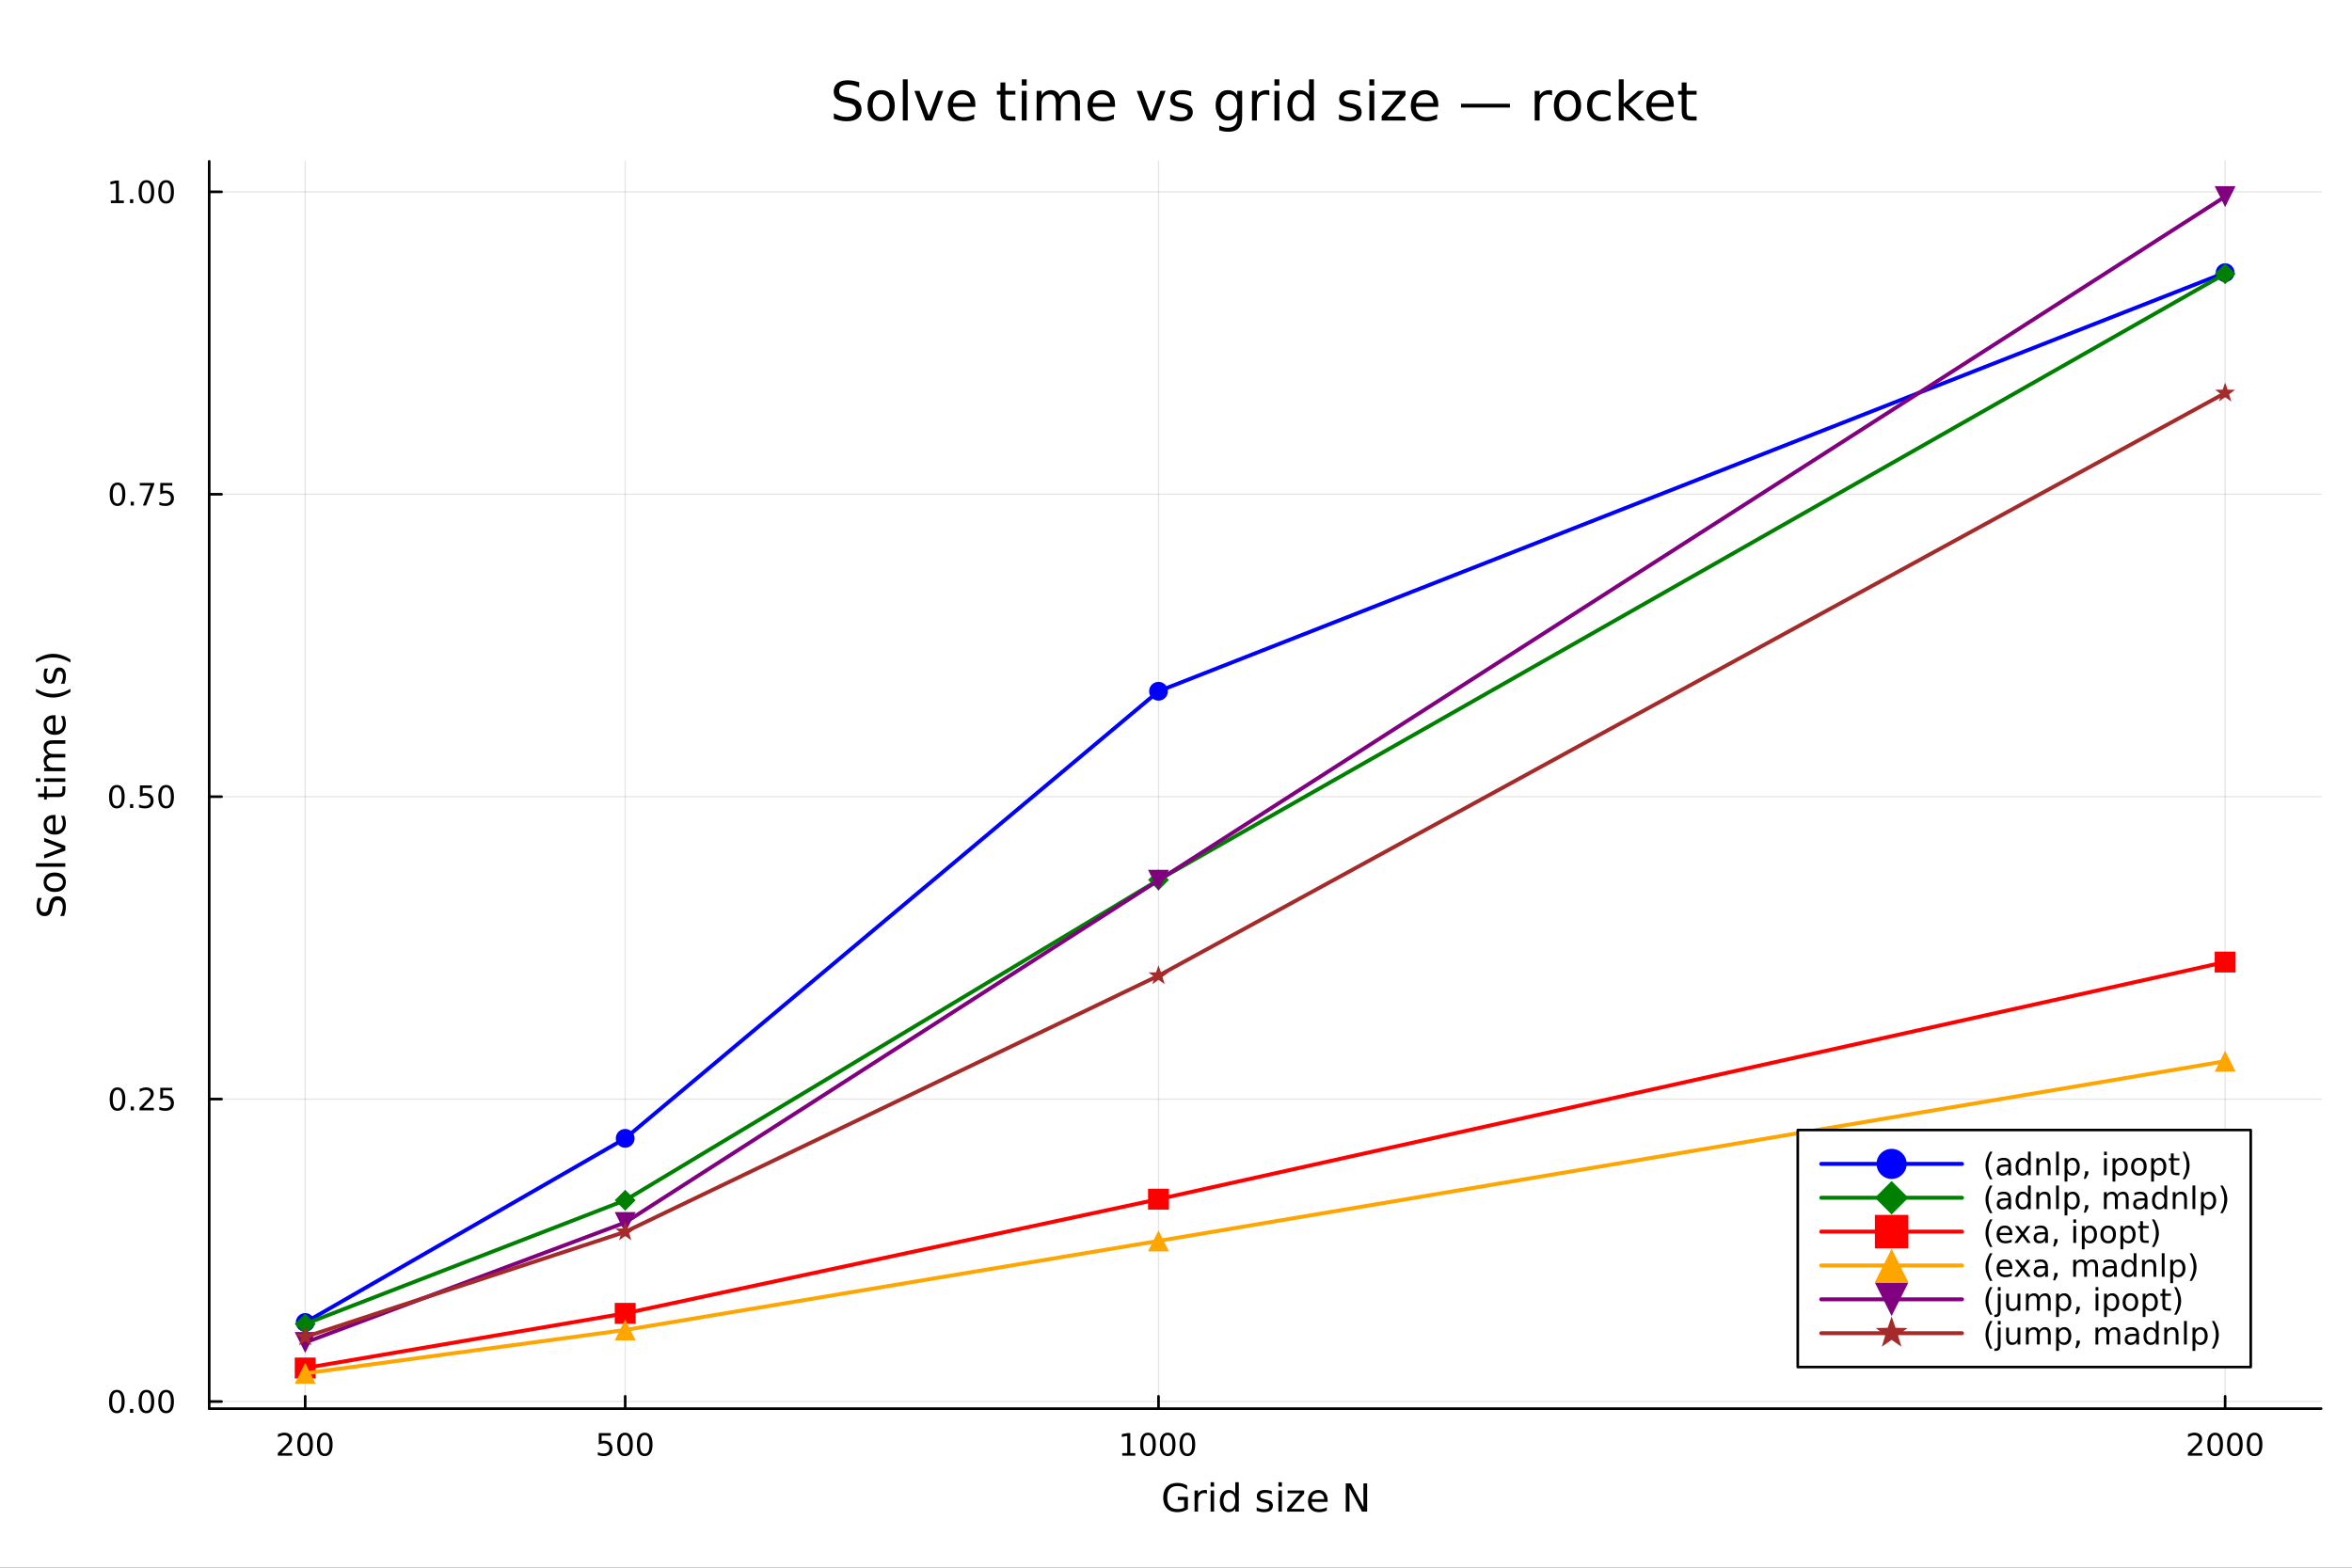 <?xml version="1.0" encoding="utf-8"?>
<svg xmlns="http://www.w3.org/2000/svg" xmlns:xlink="http://www.w3.org/1999/xlink" width="900" height="600" viewBox="0 0 3600 2400">
<rect x="0" y="0" width="3600" height="2400" fill="#333333" stroke="none"/>
<defs>
  <clipPath id="clip220">
    <rect x="0" y="0" width="3600" height="2400"/>
  </clipPath>
</defs>
<path clip-path="url(#clip220)" d="M0 2400 L3600 2400 L3600 0 L0 0  Z" fill="#ffffff" fill-rule="evenodd" fill-opacity="1"/>
<defs>
  <clipPath id="clip221">
    <rect x="720" y="0" width="2521" height="2400"/>
  </clipPath>
</defs>
<path clip-path="url(#clip220)" d="M320.214 2156.51 L3552.76 2156.51 L3552.76 246.944 L320.214 246.944  Z" fill="#ffffff" fill-rule="evenodd" fill-opacity="1"/>
<defs>
  <clipPath id="clip222">
    <rect x="320" y="246" width="3234" height="1911"/>
  </clipPath>
</defs>
<polyline clip-path="url(#clip222)" style="stroke:#000000; stroke-linecap:round; stroke-linejoin:round; stroke-width:2; stroke-opacity:0.1; fill:none" points="467.148,2156.51 467.148,246.944 "/>
<polyline clip-path="url(#clip222)" style="stroke:#000000; stroke-linecap:round; stroke-linejoin:round; stroke-width:2; stroke-opacity:0.1; fill:none" points="956.927,2156.51 956.927,246.944 "/>
<polyline clip-path="url(#clip222)" style="stroke:#000000; stroke-linecap:round; stroke-linejoin:round; stroke-width:2; stroke-opacity:0.1; fill:none" points="1773.23,2156.51 1773.23,246.944 "/>
<polyline clip-path="url(#clip222)" style="stroke:#000000; stroke-linecap:round; stroke-linejoin:round; stroke-width:2; stroke-opacity:0.1; fill:none" points="3405.82,2156.51 3405.82,246.944 "/>
<polyline clip-path="url(#clip222)" style="stroke:#000000; stroke-linecap:round; stroke-linejoin:round; stroke-width:2; stroke-opacity:0.1; fill:none" points="320.214,2145.61 3552.76,2145.61 "/>
<polyline clip-path="url(#clip222)" style="stroke:#000000; stroke-linecap:round; stroke-linejoin:round; stroke-width:2; stroke-opacity:0.1; fill:none" points="320.214,1682.62 3552.76,1682.62 "/>
<polyline clip-path="url(#clip222)" style="stroke:#000000; stroke-linecap:round; stroke-linejoin:round; stroke-width:2; stroke-opacity:0.1; fill:none" points="320.214,1219.64 3552.76,1219.64 "/>
<polyline clip-path="url(#clip222)" style="stroke:#000000; stroke-linecap:round; stroke-linejoin:round; stroke-width:2; stroke-opacity:0.1; fill:none" points="320.214,756.659 3552.76,756.659 "/>
<polyline clip-path="url(#clip222)" style="stroke:#000000; stroke-linecap:round; stroke-linejoin:round; stroke-width:2; stroke-opacity:0.1; fill:none" points="320.214,293.676 3552.76,293.676 "/>
<polyline clip-path="url(#clip220)" style="stroke:#000000; stroke-linecap:round; stroke-linejoin:round; stroke-width:4; stroke-opacity:1; fill:none" points="320.214,2156.51 3552.76,2156.51 "/>
<polyline clip-path="url(#clip220)" style="stroke:#000000; stroke-linecap:round; stroke-linejoin:round; stroke-width:4; stroke-opacity:1; fill:none" points="467.148,2156.51 467.148,2137.61 "/>
<polyline clip-path="url(#clip220)" style="stroke:#000000; stroke-linecap:round; stroke-linejoin:round; stroke-width:4; stroke-opacity:1; fill:none" points="956.927,2156.51 956.927,2137.61 "/>
<polyline clip-path="url(#clip220)" style="stroke:#000000; stroke-linecap:round; stroke-linejoin:round; stroke-width:4; stroke-opacity:1; fill:none" points="1773.23,2156.51 1773.23,2137.61 "/>
<polyline clip-path="url(#clip220)" style="stroke:#000000; stroke-linecap:round; stroke-linejoin:round; stroke-width:4; stroke-opacity:1; fill:none" points="3405.82,2156.51 3405.82,2137.61 "/>
<path clip-path="url(#clip220)" d="M430.84 2224.57 L447.16 2224.57 L447.16 2228.51 L425.215 2228.51 L425.215 2224.57 Q427.877 2221.82 432.461 2217.19 Q437.067 2212.54 438.248 2211.19 Q440.493 2208.67 441.373 2206.93 Q442.275 2205.17 442.275 2203.48 Q442.275 2200.73 440.331 2198.99 Q438.41 2197.26 435.308 2197.26 Q433.109 2197.26 430.655 2198.02 Q428.224 2198.79 425.447 2200.34 L425.447 2195.61 Q428.271 2194.48 430.724 2193.9 Q433.178 2193.32 435.215 2193.32 Q440.586 2193.32 443.78 2196.01 Q446.974 2198.69 446.974 2203.18 Q446.974 2205.31 446.164 2207.23 Q445.377 2209.13 443.271 2211.73 Q442.692 2212.4 439.59 2215.61 Q436.488 2218.81 430.84 2224.57 Z" fill="#000000" fill-rule="nonzero" fill-opacity="1" /><path clip-path="url(#clip220)" d="M466.974 2197.03 Q463.363 2197.03 461.534 2200.59 Q459.729 2204.13 459.729 2211.26 Q459.729 2218.37 461.534 2221.93 Q463.363 2225.48 466.974 2225.48 Q470.609 2225.48 472.414 2221.93 Q474.243 2218.37 474.243 2211.26 Q474.243 2204.13 472.414 2200.59 Q470.609 2197.03 466.974 2197.03 M466.974 2193.32 Q472.784 2193.32 475.84 2197.93 Q478.919 2202.51 478.919 2211.26 Q478.919 2219.99 475.84 2224.6 Q472.784 2229.18 466.974 2229.18 Q461.164 2229.18 458.085 2224.6 Q455.03 2219.99 455.03 2211.26 Q455.03 2202.51 458.085 2197.93 Q461.164 2193.32 466.974 2193.32 Z" fill="#000000" fill-rule="nonzero" fill-opacity="1" /><path clip-path="url(#clip220)" d="M497.136 2197.03 Q493.525 2197.03 491.696 2200.59 Q489.891 2204.13 489.891 2211.26 Q489.891 2218.37 491.696 2221.93 Q493.525 2225.48 497.136 2225.48 Q500.77 2225.48 502.576 2221.93 Q504.405 2218.37 504.405 2211.26 Q504.405 2204.13 502.576 2200.59 Q500.77 2197.03 497.136 2197.03 M497.136 2193.32 Q502.946 2193.32 506.002 2197.93 Q509.081 2202.51 509.081 2211.26 Q509.081 2219.99 506.002 2224.6 Q502.946 2229.18 497.136 2229.18 Q491.326 2229.18 488.247 2224.6 Q485.192 2219.99 485.192 2211.26 Q485.192 2202.51 488.247 2197.93 Q491.326 2193.32 497.136 2193.32 Z" fill="#000000" fill-rule="nonzero" fill-opacity="1" /><path clip-path="url(#clip220)" d="M916.545 2193.95 L934.902 2193.95 L934.902 2197.88 L920.828 2197.88 L920.828 2206.36 Q921.846 2206.01 922.865 2205.85 Q923.883 2205.66 924.902 2205.66 Q930.689 2205.66 934.068 2208.83 Q937.448 2212 937.448 2217.42 Q937.448 2223 933.976 2226.1 Q930.503 2229.18 924.184 2229.18 Q922.008 2229.18 919.74 2228.81 Q917.494 2228.44 915.087 2227.7 L915.087 2223 Q917.17 2224.13 919.392 2224.69 Q921.615 2225.24 924.091 2225.24 Q928.096 2225.24 930.434 2223.14 Q932.772 2221.03 932.772 2217.42 Q932.772 2213.81 930.434 2211.7 Q928.096 2209.6 924.091 2209.6 Q922.216 2209.6 920.341 2210.01 Q918.49 2210.43 916.545 2211.31 L916.545 2193.95 Z" fill="#000000" fill-rule="nonzero" fill-opacity="1" /><path clip-path="url(#clip220)" d="M956.661 2197.03 Q953.05 2197.03 951.221 2200.59 Q949.415 2204.13 949.415 2211.26 Q949.415 2218.37 951.221 2221.93 Q953.05 2225.48 956.661 2225.48 Q960.295 2225.48 962.101 2221.93 Q963.929 2218.37 963.929 2211.26 Q963.929 2204.13 962.101 2200.59 Q960.295 2197.03 956.661 2197.03 M956.661 2193.32 Q962.471 2193.32 965.526 2197.93 Q968.605 2202.51 968.605 2211.26 Q968.605 2219.99 965.526 2224.6 Q962.471 2229.18 956.661 2229.18 Q950.851 2229.18 947.772 2224.6 Q944.716 2219.99 944.716 2211.26 Q944.716 2202.51 947.772 2197.93 Q950.851 2193.32 956.661 2193.32 Z" fill="#000000" fill-rule="nonzero" fill-opacity="1" /><path clip-path="url(#clip220)" d="M986.823 2197.03 Q983.212 2197.03 981.383 2200.59 Q979.577 2204.13 979.577 2211.26 Q979.577 2218.37 981.383 2221.93 Q983.212 2225.48 986.823 2225.48 Q990.457 2225.48 992.262 2221.93 Q994.091 2218.37 994.091 2211.26 Q994.091 2204.13 992.262 2200.59 Q990.457 2197.03 986.823 2197.03 M986.823 2193.32 Q992.633 2193.32 995.688 2197.93 Q998.767 2202.51 998.767 2211.26 Q998.767 2219.99 995.688 2224.6 Q992.633 2229.18 986.823 2229.18 Q981.012 2229.18 977.934 2224.6 Q974.878 2219.99 974.878 2211.26 Q974.878 2202.51 977.934 2197.93 Q981.012 2193.32 986.823 2193.32 Z" fill="#000000" fill-rule="nonzero" fill-opacity="1" /><path clip-path="url(#clip220)" d="M1717.75 2224.57 L1725.39 2224.57 L1725.39 2198.21 L1717.08 2199.87 L1717.08 2195.61 L1725.34 2193.95 L1730.02 2193.95 L1730.02 2224.57 L1737.66 2224.57 L1737.66 2228.51 L1717.75 2228.51 L1717.75 2224.57 Z" fill="#000000" fill-rule="nonzero" fill-opacity="1" /><path clip-path="url(#clip220)" d="M1757.1 2197.03 Q1753.49 2197.03 1751.66 2200.59 Q1749.86 2204.13 1749.86 2211.26 Q1749.86 2218.37 1751.66 2221.93 Q1753.49 2225.48 1757.1 2225.48 Q1760.74 2225.48 1762.54 2221.93 Q1764.37 2218.37 1764.37 2211.26 Q1764.37 2204.13 1762.54 2200.59 Q1760.74 2197.03 1757.1 2197.03 M1757.1 2193.32 Q1762.91 2193.32 1765.97 2197.93 Q1769.05 2202.51 1769.05 2211.26 Q1769.05 2219.99 1765.97 2224.6 Q1762.91 2229.18 1757.1 2229.18 Q1751.29 2229.18 1748.21 2224.6 Q1745.16 2219.99 1745.16 2211.26 Q1745.16 2202.51 1748.21 2197.93 Q1751.29 2193.32 1757.1 2193.32 Z" fill="#000000" fill-rule="nonzero" fill-opacity="1" /><path clip-path="url(#clip220)" d="M1787.26 2197.03 Q1783.65 2197.03 1781.82 2200.59 Q1780.02 2204.13 1780.02 2211.26 Q1780.02 2218.37 1781.82 2221.93 Q1783.65 2225.48 1787.26 2225.48 Q1790.9 2225.48 1792.7 2221.93 Q1794.53 2218.37 1794.53 2211.26 Q1794.53 2204.13 1792.7 2200.59 Q1790.9 2197.03 1787.26 2197.03 M1787.26 2193.32 Q1793.07 2193.32 1796.13 2197.93 Q1799.21 2202.51 1799.21 2211.26 Q1799.21 2219.99 1796.13 2224.6 Q1793.07 2229.18 1787.26 2229.18 Q1781.45 2229.18 1778.38 2224.6 Q1775.32 2219.99 1775.32 2211.26 Q1775.32 2202.51 1778.38 2197.93 Q1781.45 2193.32 1787.26 2193.32 Z" fill="#000000" fill-rule="nonzero" fill-opacity="1" /><path clip-path="url(#clip220)" d="M1817.43 2197.03 Q1813.82 2197.03 1811.99 2200.59 Q1810.18 2204.13 1810.18 2211.26 Q1810.18 2218.37 1811.99 2221.93 Q1813.82 2225.48 1817.43 2225.48 Q1821.06 2225.48 1822.87 2221.93 Q1824.69 2218.37 1824.69 2211.26 Q1824.69 2204.13 1822.87 2200.59 Q1821.06 2197.03 1817.43 2197.03 M1817.43 2193.32 Q1823.24 2193.32 1826.29 2197.93 Q1829.37 2202.51 1829.37 2211.26 Q1829.37 2219.99 1826.29 2224.6 Q1823.24 2229.18 1817.43 2229.18 Q1811.62 2229.18 1808.54 2224.6 Q1805.48 2219.99 1805.48 2211.26 Q1805.48 2202.51 1808.54 2197.93 Q1811.62 2193.32 1817.43 2193.32 Z" fill="#000000" fill-rule="nonzero" fill-opacity="1" /><path clip-path="url(#clip220)" d="M3354.43 2224.57 L3370.75 2224.57 L3370.75 2228.51 L3348.81 2228.51 L3348.81 2224.57 Q3351.47 2221.82 3356.05 2217.19 Q3360.66 2212.54 3361.84 2211.19 Q3364.09 2208.67 3364.97 2206.93 Q3365.87 2205.17 3365.87 2203.48 Q3365.87 2200.73 3363.92 2198.99 Q3362 2197.26 3358.9 2197.26 Q3356.7 2197.26 3354.25 2198.02 Q3351.82 2198.79 3349.04 2200.34 L3349.04 2195.61 Q3351.86 2194.48 3354.32 2193.9 Q3356.77 2193.32 3358.81 2193.32 Q3364.18 2193.32 3367.37 2196.01 Q3370.57 2198.69 3370.57 2203.18 Q3370.57 2205.31 3369.76 2207.23 Q3368.97 2209.13 3366.86 2211.73 Q3366.29 2212.4 3363.18 2215.61 Q3360.08 2218.81 3354.43 2224.57 Z" fill="#000000" fill-rule="nonzero" fill-opacity="1" /><path clip-path="url(#clip220)" d="M3390.57 2197.03 Q3386.96 2197.03 3385.13 2200.59 Q3383.32 2204.13 3383.32 2211.26 Q3383.32 2218.37 3385.13 2221.93 Q3386.96 2225.48 3390.57 2225.48 Q3394.2 2225.48 3396.01 2221.93 Q3397.84 2218.37 3397.84 2211.26 Q3397.84 2204.13 3396.01 2200.59 Q3394.2 2197.03 3390.57 2197.03 M3390.57 2193.32 Q3396.38 2193.32 3399.43 2197.93 Q3402.51 2202.51 3402.51 2211.26 Q3402.51 2219.99 3399.43 2224.6 Q3396.38 2229.18 3390.57 2229.18 Q3384.76 2229.18 3381.68 2224.6 Q3378.62 2219.99 3378.62 2211.26 Q3378.62 2202.51 3381.68 2197.93 Q3384.76 2193.32 3390.57 2193.32 Z" fill="#000000" fill-rule="nonzero" fill-opacity="1" /><path clip-path="url(#clip220)" d="M3420.73 2197.03 Q3417.12 2197.03 3415.29 2200.59 Q3413.48 2204.13 3413.48 2211.26 Q3413.48 2218.37 3415.29 2221.93 Q3417.12 2225.48 3420.73 2225.48 Q3424.36 2225.48 3426.17 2221.93 Q3428 2218.37 3428 2211.26 Q3428 2204.13 3426.17 2200.59 Q3424.36 2197.03 3420.73 2197.03 M3420.73 2193.32 Q3426.54 2193.32 3429.6 2197.93 Q3432.67 2202.51 3432.67 2211.26 Q3432.67 2219.99 3429.6 2224.6 Q3426.54 2229.18 3420.73 2229.18 Q3414.92 2229.18 3411.84 2224.6 Q3408.79 2219.99 3408.79 2211.26 Q3408.79 2202.51 3411.84 2197.93 Q3414.92 2193.32 3420.73 2193.32 Z" fill="#000000" fill-rule="nonzero" fill-opacity="1" /><path clip-path="url(#clip220)" d="M3450.89 2197.03 Q3447.28 2197.03 3445.45 2200.59 Q3443.65 2204.13 3443.65 2211.26 Q3443.65 2218.37 3445.45 2221.93 Q3447.28 2225.48 3450.89 2225.48 Q3454.53 2225.48 3456.33 2221.93 Q3458.16 2218.37 3458.16 2211.26 Q3458.16 2204.13 3456.33 2200.59 Q3454.53 2197.03 3450.89 2197.03 M3450.89 2193.32 Q3456.7 2193.32 3459.76 2197.93 Q3462.84 2202.51 3462.84 2211.26 Q3462.84 2219.99 3459.76 2224.6 Q3456.7 2229.18 3450.89 2229.18 Q3445.08 2229.18 3442 2224.6 Q3438.95 2219.99 3438.95 2211.26 Q3438.95 2202.51 3442 2197.93 Q3445.08 2193.32 3450.89 2193.32 Z" fill="#000000" fill-rule="nonzero" fill-opacity="1" /><path clip-path="url(#clip220)" d="M1812.37 2308.02 L1812.37 2296.42 L1802.82 2296.42 L1802.82 2291.62 L1818.16 2291.62 L1818.16 2310.17 Q1814.77 2312.57 1810.69 2313.81 Q1806.61 2315.03 1801.98 2315.03 Q1791.85 2315.03 1786.12 2309.12 Q1780.42 2303.19 1780.42 2292.63 Q1780.42 2282.04 1786.12 2276.14 Q1791.85 2270.21 1801.98 2270.21 Q1806.21 2270.21 1810 2271.25 Q1813.81 2272.29 1817.03 2274.32 L1817.03 2280.54 Q1813.79 2277.79 1810.14 2276.4 Q1806.49 2275.01 1802.47 2275.01 Q1794.54 2275.01 1790.55 2279.44 Q1786.59 2283.86 1786.59 2292.63 Q1786.59 2301.37 1790.55 2305.8 Q1794.54 2310.22 1802.47 2310.22 Q1805.57 2310.22 1808 2309.7 Q1810.43 2309.15 1812.37 2308.02 Z" fill="#000000" fill-rule="nonzero" fill-opacity="1" /><path clip-path="url(#clip220)" d="M1847.38 2286.76 Q1846.48 2286.24 1845.41 2286 Q1844.37 2285.74 1843.1 2285.74 Q1838.58 2285.74 1836.15 2288.7 Q1833.75 2291.62 1833.75 2297.12 L1833.75 2314.19 L1828.4 2314.19 L1828.4 2281.78 L1833.75 2281.78 L1833.75 2286.82 Q1835.43 2283.86 1838.12 2282.45 Q1840.81 2281 1844.66 2281 Q1845.21 2281 1845.87 2281.09 Q1846.54 2281.14 1847.35 2281.29 L1847.38 2286.76 Z" fill="#000000" fill-rule="nonzero" fill-opacity="1" /><path clip-path="url(#clip220)" d="M1852.96 2281.78 L1858.29 2281.78 L1858.29 2314.19 L1852.96 2314.19 L1852.96 2281.78 M1852.96 2269.16 L1858.29 2269.16 L1858.29 2275.91 L1852.96 2275.91 L1852.96 2269.16 Z" fill="#000000" fill-rule="nonzero" fill-opacity="1" /><path clip-path="url(#clip220)" d="M1890.75 2286.7 L1890.75 2269.16 L1896.08 2269.16 L1896.08 2314.19 L1890.75 2314.19 L1890.75 2309.33 Q1889.07 2312.22 1886.5 2313.64 Q1883.95 2315.03 1880.37 2315.03 Q1874.49 2315.03 1870.79 2310.34 Q1867.11 2305.65 1867.11 2298.01 Q1867.11 2290.37 1870.79 2285.69 Q1874.49 2281 1880.37 2281 Q1883.95 2281 1886.5 2282.42 Q1889.07 2283.81 1890.75 2286.7 M1872.61 2298.01 Q1872.61 2303.89 1875.01 2307.24 Q1877.44 2310.57 1881.67 2310.57 Q1885.89 2310.57 1888.32 2307.24 Q1890.75 2303.89 1890.75 2298.01 Q1890.75 2292.14 1888.32 2288.81 Q1885.89 2285.46 1881.67 2285.46 Q1877.44 2285.46 1875.01 2288.81 Q1872.61 2292.14 1872.61 2298.01 Z" fill="#000000" fill-rule="nonzero" fill-opacity="1" /><path clip-path="url(#clip220)" d="M1946.54 2282.74 L1946.54 2287.77 Q1944.28 2286.61 1941.85 2286.03 Q1939.42 2285.46 1936.82 2285.46 Q1932.85 2285.46 1930.86 2286.67 Q1928.89 2287.89 1928.89 2290.32 Q1928.89 2292.17 1930.31 2293.24 Q1931.73 2294.28 1936.01 2295.24 L1937.83 2295.64 Q1943.5 2296.86 1945.87 2299.08 Q1948.28 2301.28 1948.28 2305.25 Q1948.28 2309.76 1944.69 2312.39 Q1941.13 2315.03 1934.88 2315.03 Q1932.27 2315.03 1929.44 2314.51 Q1926.63 2314.01 1923.51 2313 L1923.51 2307.5 Q1926.46 2309.04 1929.32 2309.82 Q1932.19 2310.57 1934.99 2310.57 Q1938.76 2310.57 1940.78 2309.3 Q1942.81 2308 1942.81 2305.65 Q1942.81 2303.48 1941.33 2302.32 Q1939.88 2301.17 1934.94 2300.1 L1933.09 2299.66 Q1928.14 2298.62 1925.94 2296.48 Q1923.74 2294.31 1923.74 2290.55 Q1923.74 2285.98 1926.98 2283.49 Q1930.22 2281 1936.18 2281 Q1939.13 2281 1941.74 2281.43 Q1944.34 2281.87 1946.54 2282.74 Z" fill="#000000" fill-rule="nonzero" fill-opacity="1" /><path clip-path="url(#clip220)" d="M1956.75 2281.78 L1962.08 2281.78 L1962.08 2314.19 L1956.75 2314.19 L1956.75 2281.78 M1956.75 2269.16 L1962.08 2269.16 L1962.08 2275.91 L1956.75 2275.91 L1956.75 2269.16 Z" fill="#000000" fill-rule="nonzero" fill-opacity="1" /><path clip-path="url(#clip220)" d="M1970.9 2281.78 L1996.19 2281.78 L1996.19 2286.64 L1976.17 2309.93 L1996.19 2309.93 L1996.19 2314.19 L1970.18 2314.19 L1970.18 2309.33 L1990.2 2286.03 L1970.9 2286.03 L1970.9 2281.78 Z" fill="#000000" fill-rule="nonzero" fill-opacity="1" /><path clip-path="url(#clip220)" d="M2032.04 2296.65 L2032.04 2299.26 L2007.56 2299.26 Q2007.91 2304.75 2010.86 2307.65 Q2013.84 2310.51 2019.14 2310.51 Q2022.21 2310.51 2025.07 2309.76 Q2027.96 2309.01 2030.8 2307.5 L2030.8 2312.54 Q2027.93 2313.75 2024.92 2314.39 Q2021.92 2315.03 2018.82 2315.03 Q2011.07 2315.03 2006.52 2310.51 Q2002.01 2306 2002.01 2298.3 Q2002.01 2290.35 2006.29 2285.69 Q2010.6 2281 2017.89 2281 Q2024.43 2281 2028.22 2285.22 Q2032.04 2289.42 2032.04 2296.65 M2026.72 2295.09 Q2026.66 2290.72 2024.26 2288.12 Q2021.89 2285.51 2017.95 2285.51 Q2013.5 2285.51 2010.8 2288.03 Q2008.14 2290.55 2007.74 2295.12 L2026.72 2295.09 Z" fill="#000000" fill-rule="nonzero" fill-opacity="1" /><path clip-path="url(#clip220)" d="M2059.85 2270.99 L2067.72 2270.99 L2086.87 2307.13 L2086.87 2270.99 L2092.55 2270.99 L2092.55 2314.19 L2084.68 2314.19 L2065.52 2278.05 L2065.52 2314.19 L2059.85 2314.19 L2059.85 2270.99 Z" fill="#000000" fill-rule="nonzero" fill-opacity="1" /><polyline clip-path="url(#clip220)" style="stroke:#000000; stroke-linecap:round; stroke-linejoin:round; stroke-width:4; stroke-opacity:1; fill:none" points="320.214,2156.51 320.214,246.944 "/>
<polyline clip-path="url(#clip220)" style="stroke:#000000; stroke-linecap:round; stroke-linejoin:round; stroke-width:4; stroke-opacity:1; fill:none" points="320.214,2145.61 339.112,2145.61 "/>
<polyline clip-path="url(#clip220)" style="stroke:#000000; stroke-linecap:round; stroke-linejoin:round; stroke-width:4; stroke-opacity:1; fill:none" points="320.214,1682.62 339.112,1682.62 "/>
<polyline clip-path="url(#clip220)" style="stroke:#000000; stroke-linecap:round; stroke-linejoin:round; stroke-width:4; stroke-opacity:1; fill:none" points="320.214,1219.64 339.112,1219.64 "/>
<polyline clip-path="url(#clip220)" style="stroke:#000000; stroke-linecap:round; stroke-linejoin:round; stroke-width:4; stroke-opacity:1; fill:none" points="320.214,756.659 339.112,756.659 "/>
<polyline clip-path="url(#clip220)" style="stroke:#000000; stroke-linecap:round; stroke-linejoin:round; stroke-width:4; stroke-opacity:1; fill:none" points="320.214,293.676 339.112,293.676 "/>
<path clip-path="url(#clip220)" d="M178.877 2131.41 Q175.266 2131.41 173.437 2134.97 Q171.631 2138.51 171.631 2145.64 Q171.631 2152.75 173.437 2156.31 Q175.266 2159.86 178.877 2159.86 Q182.511 2159.86 184.316 2156.31 Q186.145 2152.75 186.145 2145.64 Q186.145 2138.51 184.316 2134.97 Q182.511 2131.41 178.877 2131.41 M178.877 2127.7 Q184.687 2127.7 187.742 2132.31 Q190.821 2136.89 190.821 2145.64 Q190.821 2154.37 187.742 2158.98 Q184.687 2163.56 178.877 2163.56 Q173.067 2163.56 169.988 2158.98 Q166.932 2154.37 166.932 2145.64 Q166.932 2136.89 169.988 2132.31 Q173.067 2127.7 178.877 2127.7 Z" fill="#000000" fill-rule="nonzero" fill-opacity="1" /><path clip-path="url(#clip220)" d="M199.039 2157.01 L203.923 2157.01 L203.923 2162.89 L199.039 2162.89 L199.039 2157.01 Z" fill="#000000" fill-rule="nonzero" fill-opacity="1" /><path clip-path="url(#clip220)" d="M224.108 2131.41 Q220.497 2131.41 218.668 2134.97 Q216.863 2138.51 216.863 2145.64 Q216.863 2152.75 218.668 2156.31 Q220.497 2159.86 224.108 2159.86 Q227.742 2159.86 229.548 2156.31 Q231.376 2152.75 231.376 2145.64 Q231.376 2138.51 229.548 2134.97 Q227.742 2131.41 224.108 2131.41 M224.108 2127.7 Q229.918 2127.7 232.974 2132.31 Q236.052 2136.89 236.052 2145.64 Q236.052 2154.37 232.974 2158.98 Q229.918 2163.56 224.108 2163.56 Q218.298 2163.56 215.219 2158.98 Q212.164 2154.37 212.164 2145.64 Q212.164 2136.89 215.219 2132.31 Q218.298 2127.7 224.108 2127.7 Z" fill="#000000" fill-rule="nonzero" fill-opacity="1" /><path clip-path="url(#clip220)" d="M254.27 2131.41 Q250.659 2131.41 248.83 2134.97 Q247.024 2138.51 247.024 2145.64 Q247.024 2152.75 248.83 2156.31 Q250.659 2159.86 254.27 2159.86 Q257.904 2159.86 259.71 2156.31 Q261.538 2152.75 261.538 2145.64 Q261.538 2138.51 259.71 2134.97 Q257.904 2131.41 254.27 2131.41 M254.27 2127.7 Q260.08 2127.7 263.135 2132.31 Q266.214 2136.89 266.214 2145.64 Q266.214 2154.37 263.135 2158.98 Q260.08 2163.56 254.27 2163.56 Q248.46 2163.56 245.381 2158.98 Q242.325 2154.37 242.325 2145.64 Q242.325 2136.89 245.381 2132.31 Q248.46 2127.7 254.27 2127.7 Z" fill="#000000" fill-rule="nonzero" fill-opacity="1" /><path clip-path="url(#clip220)" d="M179.872 1668.42 Q176.261 1668.42 174.432 1671.99 Q172.627 1675.53 172.627 1682.66 Q172.627 1689.77 174.432 1693.33 Q176.261 1696.87 179.872 1696.87 Q183.506 1696.87 185.312 1693.33 Q187.141 1689.77 187.141 1682.66 Q187.141 1675.53 185.312 1671.99 Q183.506 1668.42 179.872 1668.42 M179.872 1664.72 Q185.682 1664.72 188.738 1669.33 Q191.816 1673.91 191.816 1682.66 Q191.816 1691.39 188.738 1695.99 Q185.682 1700.58 179.872 1700.58 Q174.062 1700.58 170.983 1695.99 Q167.928 1691.39 167.928 1682.66 Q167.928 1673.91 170.983 1669.33 Q174.062 1664.72 179.872 1664.72 Z" fill="#000000" fill-rule="nonzero" fill-opacity="1" /><path clip-path="url(#clip220)" d="M200.034 1694.02 L204.918 1694.02 L204.918 1699.9 L200.034 1699.9 L200.034 1694.02 Z" fill="#000000" fill-rule="nonzero" fill-opacity="1" /><path clip-path="url(#clip220)" d="M219.131 1695.97 L235.45 1695.97 L235.45 1699.9 L213.506 1699.9 L213.506 1695.97 Q216.168 1693.21 220.751 1688.59 Q225.358 1683.93 226.538 1682.59 Q228.784 1680.07 229.663 1678.33 Q230.566 1676.57 230.566 1674.88 Q230.566 1672.13 228.622 1670.39 Q226.7 1668.65 223.599 1668.65 Q221.4 1668.65 218.946 1669.42 Q216.515 1670.18 213.738 1671.73 L213.738 1667.01 Q216.562 1665.88 219.015 1665.3 Q221.469 1664.72 223.506 1664.72 Q228.876 1664.72 232.071 1667.4 Q235.265 1670.09 235.265 1674.58 Q235.265 1676.71 234.455 1678.63 Q233.668 1680.53 231.562 1683.12 Q230.983 1683.79 227.881 1687.01 Q224.779 1690.21 219.131 1695.97 Z" fill="#000000" fill-rule="nonzero" fill-opacity="1" /><path clip-path="url(#clip220)" d="M245.311 1665.34 L263.668 1665.34 L263.668 1669.28 L249.594 1669.28 L249.594 1677.75 Q250.612 1677.4 251.631 1677.24 Q252.649 1677.06 253.668 1677.06 Q259.455 1677.06 262.835 1680.23 Q266.214 1683.4 266.214 1688.82 Q266.214 1694.4 262.742 1697.5 Q259.27 1700.58 252.95 1700.58 Q250.774 1700.58 248.506 1700.21 Q246.261 1699.84 243.853 1699.09 L243.853 1694.4 Q245.936 1695.53 248.159 1696.09 Q250.381 1696.64 252.858 1696.64 Q256.862 1696.64 259.2 1694.53 Q261.538 1692.43 261.538 1688.82 Q261.538 1685.21 259.2 1683.1 Q256.862 1680.99 252.858 1680.99 Q250.983 1680.99 249.108 1681.41 Q247.256 1681.83 245.311 1682.71 L245.311 1665.34 Z" fill="#000000" fill-rule="nonzero" fill-opacity="1" /><path clip-path="url(#clip220)" d="M178.877 1205.44 Q175.266 1205.44 173.437 1209.01 Q171.631 1212.55 171.631 1219.68 Q171.631 1226.78 173.437 1230.35 Q175.266 1233.89 178.877 1233.89 Q182.511 1233.89 184.316 1230.35 Q186.145 1226.78 186.145 1219.68 Q186.145 1212.55 184.316 1209.01 Q182.511 1205.44 178.877 1205.44 M178.877 1201.74 Q184.687 1201.74 187.742 1206.34 Q190.821 1210.93 190.821 1219.68 Q190.821 1228.4 187.742 1233.01 Q184.687 1237.59 178.877 1237.59 Q173.067 1237.59 169.988 1233.01 Q166.932 1228.4 166.932 1219.68 Q166.932 1210.93 169.988 1206.34 Q173.067 1201.74 178.877 1201.74 Z" fill="#000000" fill-rule="nonzero" fill-opacity="1" /><path clip-path="url(#clip220)" d="M199.039 1231.04 L203.923 1231.04 L203.923 1236.92 L199.039 1236.92 L199.039 1231.04 Z" fill="#000000" fill-rule="nonzero" fill-opacity="1" /><path clip-path="url(#clip220)" d="M214.154 1202.36 L232.511 1202.36 L232.511 1206.3 L218.437 1206.3 L218.437 1214.77 Q219.455 1214.42 220.474 1214.26 Q221.492 1214.07 222.511 1214.07 Q228.298 1214.07 231.677 1217.25 Q235.057 1220.42 235.057 1225.83 Q235.057 1231.41 231.585 1234.51 Q228.113 1237.59 221.793 1237.59 Q219.617 1237.59 217.349 1237.22 Q215.103 1236.85 212.696 1236.11 L212.696 1231.41 Q214.779 1232.55 217.001 1233.1 Q219.224 1233.66 221.701 1233.66 Q225.705 1233.66 228.043 1231.55 Q230.381 1229.44 230.381 1225.83 Q230.381 1222.22 228.043 1220.12 Q225.705 1218.01 221.701 1218.01 Q219.826 1218.01 217.951 1218.43 Q216.099 1218.84 214.154 1219.72 L214.154 1202.36 Z" fill="#000000" fill-rule="nonzero" fill-opacity="1" /><path clip-path="url(#clip220)" d="M254.27 1205.44 Q250.659 1205.44 248.83 1209.01 Q247.024 1212.55 247.024 1219.68 Q247.024 1226.78 248.83 1230.35 Q250.659 1233.89 254.27 1233.89 Q257.904 1233.89 259.71 1230.35 Q261.538 1226.78 261.538 1219.68 Q261.538 1212.55 259.71 1209.01 Q257.904 1205.44 254.27 1205.44 M254.27 1201.74 Q260.08 1201.74 263.135 1206.34 Q266.214 1210.93 266.214 1219.68 Q266.214 1228.4 263.135 1233.01 Q260.08 1237.59 254.27 1237.59 Q248.46 1237.59 245.381 1233.01 Q242.325 1228.4 242.325 1219.68 Q242.325 1210.93 245.381 1206.34 Q248.46 1201.74 254.27 1201.74 Z" fill="#000000" fill-rule="nonzero" fill-opacity="1" /><path clip-path="url(#clip220)" d="M179.872 742.457 Q176.261 742.457 174.432 746.022 Q172.627 749.564 172.627 756.693 Q172.627 763.8 174.432 767.365 Q176.261 770.906 179.872 770.906 Q183.506 770.906 185.312 767.365 Q187.141 763.8 187.141 756.693 Q187.141 749.564 185.312 746.022 Q183.506 742.457 179.872 742.457 M179.872 738.754 Q185.682 738.754 188.738 743.36 Q191.816 747.943 191.816 756.693 Q191.816 765.42 188.738 770.027 Q185.682 774.61 179.872 774.61 Q174.062 774.61 170.983 770.027 Q167.928 765.42 167.928 756.693 Q167.928 747.943 170.983 743.36 Q174.062 738.754 179.872 738.754 Z" fill="#000000" fill-rule="nonzero" fill-opacity="1" /><path clip-path="url(#clip220)" d="M200.034 768.059 L204.918 768.059 L204.918 773.939 L200.034 773.939 L200.034 768.059 Z" fill="#000000" fill-rule="nonzero" fill-opacity="1" /><path clip-path="url(#clip220)" d="M213.923 739.379 L236.145 739.379 L236.145 741.369 L223.599 773.939 L218.714 773.939 L230.52 743.314 L213.923 743.314 L213.923 739.379 Z" fill="#000000" fill-rule="nonzero" fill-opacity="1" /><path clip-path="url(#clip220)" d="M245.311 739.379 L263.668 739.379 L263.668 743.314 L249.594 743.314 L249.594 751.786 Q250.612 751.439 251.631 751.277 Q252.649 751.092 253.668 751.092 Q259.455 751.092 262.835 754.263 Q266.214 757.434 266.214 762.851 Q266.214 768.429 262.742 771.531 Q259.27 774.61 252.95 774.61 Q250.774 774.61 248.506 774.24 Q246.261 773.869 243.853 773.129 L243.853 768.429 Q245.936 769.564 248.159 770.119 Q250.381 770.675 252.858 770.675 Q256.862 770.675 259.2 768.568 Q261.538 766.462 261.538 762.851 Q261.538 759.24 259.2 757.133 Q256.862 755.027 252.858 755.027 Q250.983 755.027 249.108 755.443 Q247.256 755.86 245.311 756.74 L245.311 739.379 Z" fill="#000000" fill-rule="nonzero" fill-opacity="1" /><path clip-path="url(#clip220)" d="M169.687 307.021 L177.326 307.021 L177.326 280.655 L169.016 282.322 L169.016 278.062 L177.279 276.396 L181.955 276.396 L181.955 307.021 L189.594 307.021 L189.594 310.956 L169.687 310.956 L169.687 307.021 Z" fill="#000000" fill-rule="nonzero" fill-opacity="1" /><path clip-path="url(#clip220)" d="M199.039 305.076 L203.923 305.076 L203.923 310.956 L199.039 310.956 L199.039 305.076 Z" fill="#000000" fill-rule="nonzero" fill-opacity="1" /><path clip-path="url(#clip220)" d="M224.108 279.474 Q220.497 279.474 218.668 283.039 Q216.863 286.581 216.863 293.711 Q216.863 300.817 218.668 304.382 Q220.497 307.923 224.108 307.923 Q227.742 307.923 229.548 304.382 Q231.376 300.817 231.376 293.711 Q231.376 286.581 229.548 283.039 Q227.742 279.474 224.108 279.474 M224.108 275.771 Q229.918 275.771 232.974 280.377 Q236.052 284.961 236.052 293.711 Q236.052 302.437 232.974 307.044 Q229.918 311.627 224.108 311.627 Q218.298 311.627 215.219 307.044 Q212.164 302.437 212.164 293.711 Q212.164 284.961 215.219 280.377 Q218.298 275.771 224.108 275.771 Z" fill="#000000" fill-rule="nonzero" fill-opacity="1" /><path clip-path="url(#clip220)" d="M254.27 279.474 Q250.659 279.474 248.83 283.039 Q247.024 286.581 247.024 293.711 Q247.024 300.817 248.83 304.382 Q250.659 307.923 254.27 307.923 Q257.904 307.923 259.71 304.382 Q261.538 300.817 261.538 293.711 Q261.538 286.581 259.71 283.039 Q257.904 279.474 254.27 279.474 M254.27 275.771 Q260.08 275.771 263.135 280.377 Q266.214 284.961 266.214 293.711 Q266.214 302.437 263.135 307.044 Q260.08 311.627 254.27 311.627 Q248.46 311.627 245.381 307.044 Q242.325 302.437 242.325 293.711 Q242.325 284.961 245.381 280.377 Q248.46 275.771 254.27 275.771 Z" fill="#000000" fill-rule="nonzero" fill-opacity="1" /><path clip-path="url(#clip220)" d="M58.19 1374.69 L63.89 1374.69 Q62.299 1378.01 61.518 1380.96 Q60.736 1383.92 60.736 1386.66 Q60.736 1391.44 62.588 1394.04 Q64.44 1396.62 67.854 1396.62 Q70.719 1396.62 72.195 1394.91 Q73.641 1393.17 74.538 1388.37 L75.262 1384.84 Q76.506 1378.3 79.66 1375.21 Q82.785 1372.08 88.051 1372.08 Q94.33 1372.08 97.571 1376.31 Q100.811 1380.5 100.811 1388.63 Q100.811 1391.7 100.117 1395.17 Q99.422 1398.61 98.063 1402.32 L92.044 1402.32 Q94.041 1398.76 95.053 1395.34 Q96.066 1391.93 96.066 1388.63 Q96.066 1383.63 94.099 1380.91 Q92.131 1378.19 88.485 1378.19 Q85.302 1378.19 83.508 1380.15 Q81.714 1382.09 80.817 1386.55 L80.123 1390.11 Q78.821 1396.65 76.043 1399.57 Q73.265 1402.49 68.317 1402.49 Q62.588 1402.49 59.29 1398.47 Q55.991 1394.42 55.991 1387.33 Q55.991 1384.29 56.541 1381.14 Q57.091 1377.98 58.19 1374.69 Z" fill="#000000" fill-rule="nonzero" fill-opacity="1" /><path clip-path="url(#clip220)" d="M71.298 1350.64 Q71.298 1354.92 74.654 1357.41 Q77.982 1359.9 83.798 1359.9 Q89.614 1359.9 92.97 1357.44 Q96.297 1354.95 96.297 1350.64 Q96.297 1346.39 92.941 1343.9 Q89.585 1341.41 83.798 1341.41 Q78.04 1341.41 74.683 1343.9 Q71.298 1346.39 71.298 1350.64 M66.784 1350.64 Q66.784 1343.7 71.298 1339.73 Q75.811 1335.77 83.798 1335.77 Q91.755 1335.77 96.297 1339.73 Q100.811 1343.7 100.811 1350.64 Q100.811 1357.61 96.297 1361.58 Q91.755 1365.51 83.798 1365.51 Q75.811 1365.51 71.298 1361.58 Q66.784 1357.61 66.784 1350.64 Z" fill="#000000" fill-rule="nonzero" fill-opacity="1" /><path clip-path="url(#clip220)" d="M54.949 1326.94 L54.949 1321.62 L99.972 1321.62 L99.972 1326.94 L54.949 1326.94 Z" fill="#000000" fill-rule="nonzero" fill-opacity="1" /><path clip-path="url(#clip220)" d="M67.565 1314.3 L67.565 1308.66 L94.764 1298.53 L67.565 1288.4 L67.565 1282.76 L99.972 1294.91 L99.972 1302.15 L67.565 1314.3 Z" fill="#000000" fill-rule="nonzero" fill-opacity="1" /><path clip-path="url(#clip220)" d="M82.438 1247.69 L85.042 1247.69 L85.042 1272.17 Q90.54 1271.82 93.433 1268.87 Q96.297 1265.89 96.297 1260.59 Q96.297 1257.53 95.545 1254.66 Q94.793 1251.77 93.288 1248.93 L98.323 1248.93 Q99.538 1251.8 100.175 1254.81 Q100.811 1257.82 100.811 1260.91 Q100.811 1268.67 96.297 1273.21 Q91.784 1277.72 84.087 1277.72 Q76.13 1277.72 71.471 1273.44 Q66.784 1269.13 66.784 1261.84 Q66.784 1255.3 71.008 1251.51 Q75.204 1247.69 82.438 1247.69 M80.875 1253.01 Q76.506 1253.07 73.902 1255.47 Q71.298 1257.85 71.298 1261.78 Q71.298 1266.24 73.815 1268.93 Q76.332 1271.59 80.904 1271.99 L80.875 1253.01 Z" fill="#000000" fill-rule="nonzero" fill-opacity="1" /><path clip-path="url(#clip220)" d="M58.364 1214.85 L67.565 1214.85 L67.565 1203.88 L71.703 1203.88 L71.703 1214.85 L89.295 1214.85 Q93.259 1214.85 94.388 1213.78 Q95.516 1212.68 95.516 1209.35 L95.516 1203.88 L99.972 1203.88 L99.972 1209.35 Q99.972 1215.51 97.686 1217.86 Q95.372 1220.2 89.295 1220.2 L71.703 1220.2 L71.703 1224.11 L67.565 1224.11 L67.565 1220.2 L58.364 1220.2 L58.364 1214.85 Z" fill="#000000" fill-rule="nonzero" fill-opacity="1" /><path clip-path="url(#clip220)" d="M67.565 1196.88 L67.565 1191.56 L99.972 1191.56 L99.972 1196.88 L67.565 1196.88 M54.949 1196.88 L54.949 1191.56 L61.691 1191.56 L61.691 1196.88 L54.949 1196.88 Z" fill="#000000" fill-rule="nonzero" fill-opacity="1" /><path clip-path="url(#clip220)" d="M73.786 1155.18 Q70.198 1153.19 68.491 1150.41 Q66.784 1147.63 66.784 1143.87 Q66.784 1138.81 70.343 1136.06 Q73.873 1133.31 80.412 1133.31 L99.972 1133.31 L99.972 1138.66 L80.586 1138.66 Q75.927 1138.66 73.67 1140.31 Q71.413 1141.96 71.413 1145.35 Q71.413 1149.48 74.162 1151.89 Q76.911 1154.29 81.656 1154.29 L99.972 1154.29 L99.972 1159.64 L80.586 1159.64 Q75.898 1159.64 73.67 1161.29 Q71.413 1162.94 71.413 1166.38 Q71.413 1170.46 74.191 1172.86 Q76.94 1175.26 81.656 1175.26 L99.972 1175.26 L99.972 1180.62 L67.565 1180.62 L67.565 1175.26 L72.6 1175.26 Q69.619 1173.44 68.202 1170.9 Q66.784 1168.35 66.784 1164.85 Q66.784 1161.32 68.578 1158.86 Q70.372 1156.37 73.786 1155.18 Z" fill="#000000" fill-rule="nonzero" fill-opacity="1" /><path clip-path="url(#clip220)" d="M82.438 1094.97 L85.042 1094.97 L85.042 1119.45 Q90.54 1119.1 93.433 1116.15 Q96.297 1113.17 96.297 1107.88 Q96.297 1104.81 95.545 1101.94 Q94.793 1099.05 93.288 1096.21 L98.323 1096.21 Q99.538 1099.08 100.175 1102.09 Q100.811 1105.1 100.811 1108.19 Q100.811 1115.95 96.297 1120.49 Q91.784 1125 84.087 1125 Q76.13 1125 71.471 1120.72 Q66.784 1116.41 66.784 1109.12 Q66.784 1102.58 71.008 1098.79 Q75.204 1094.97 82.438 1094.97 M80.875 1100.29 Q76.506 1100.35 73.902 1102.75 Q71.298 1105.13 71.298 1109.06 Q71.298 1113.52 73.815 1116.21 Q76.332 1118.87 80.904 1119.28 L80.875 1100.29 Z" fill="#000000" fill-rule="nonzero" fill-opacity="1" /><path clip-path="url(#clip220)" d="M55.007 1054.61 Q61.662 1058.48 68.173 1060.36 Q74.683 1062.24 81.367 1062.24 Q88.051 1062.24 94.619 1060.36 Q101.159 1058.45 107.785 1054.61 L107.785 1059.24 Q100.985 1063.58 94.417 1065.75 Q87.849 1067.89 81.367 1067.89 Q74.915 1067.89 68.375 1065.75 Q61.836 1063.6 55.007 1059.24 L55.007 1054.61 Z" fill="#000000" fill-rule="nonzero" fill-opacity="1" /><path clip-path="url(#clip220)" d="M68.52 1023.62 L73.555 1023.62 Q72.397 1025.87 71.819 1028.3 Q71.24 1030.73 71.24 1033.34 Q71.24 1037.3 72.455 1039.3 Q73.67 1041.27 76.101 1041.27 Q77.953 1041.27 79.023 1039.85 Q80.065 1038.43 81.02 1034.15 L81.425 1032.33 Q82.64 1026.65 84.868 1024.28 Q87.067 1021.88 91.031 1021.88 Q95.545 1021.88 98.178 1025.47 Q100.811 1029.03 100.811 1035.28 Q100.811 1037.88 100.291 1040.72 Q99.799 1043.52 98.786 1046.65 L93.288 1046.65 Q94.822 1043.7 95.603 1040.83 Q96.355 1037.97 96.355 1035.16 Q96.355 1031.4 95.082 1029.37 Q93.78 1027.35 91.436 1027.35 Q89.266 1027.35 88.109 1028.82 Q86.951 1030.27 85.881 1035.22 L85.447 1037.07 Q84.405 1042.02 82.264 1044.22 Q80.094 1046.42 76.332 1046.42 Q71.761 1046.42 69.272 1043.18 Q66.784 1039.94 66.784 1033.98 Q66.784 1031.02 67.218 1028.42 Q67.652 1025.82 68.52 1023.62 Z" fill="#000000" fill-rule="nonzero" fill-opacity="1" /><path clip-path="url(#clip220)" d="M55.007 1014.24 L55.007 1009.61 Q61.836 1005.27 68.375 1003.13 Q74.915 1000.96 81.367 1000.96 Q87.849 1000.96 94.417 1003.13 Q100.985 1005.27 107.785 1009.61 L107.785 1014.24 Q101.159 1010.39 94.619 1008.51 Q88.051 1006.6 81.367 1006.6 Q74.683 1006.6 68.173 1008.51 Q61.662 1010.39 55.007 1014.24 Z" fill="#000000" fill-rule="nonzero" fill-opacity="1" /><path clip-path="url(#clip220)" d="M1315.04 125.969 L1315.04 133.949 Q1310.38 131.721 1306.25 130.627 Q1302.11 129.534 1298.27 129.534 Q1291.58 129.534 1287.94 132.126 Q1284.33 134.719 1284.33 139.499 Q1284.33 143.509 1286.72 145.575 Q1289.15 147.601 1295.88 148.857 L1300.82 149.869 Q1309.97 151.611 1314.31 156.027 Q1318.68 160.402 1318.68 167.774 Q1318.68 176.565 1312.77 181.102 Q1306.89 185.639 1295.51 185.639 Q1291.22 185.639 1286.36 184.667 Q1281.53 183.694 1276.35 181.79 L1276.35 173.365 Q1281.33 176.16 1286.11 177.577 Q1290.89 178.995 1295.51 178.995 Q1302.52 178.995 1306.33 176.241 Q1310.13 173.486 1310.13 168.382 Q1310.13 163.926 1307.38 161.414 Q1304.67 158.903 1298.43 157.647 L1293.44 156.675 Q1284.29 154.852 1280.2 150.963 Q1276.11 147.074 1276.11 140.147 Q1276.11 132.126 1281.74 127.508 Q1287.41 122.89 1297.33 122.89 Q1301.59 122.89 1306 123.66 Q1310.42 124.43 1315.04 125.969 Z" fill="#000000" fill-rule="nonzero" fill-opacity="1" /><path clip-path="url(#clip220)" d="M1348.7 144.32 Q1342.7 144.32 1339.22 149.019 Q1335.74 153.677 1335.74 161.819 Q1335.74 169.962 1339.18 174.661 Q1342.66 179.319 1348.7 179.319 Q1354.65 179.319 1358.14 174.62 Q1361.62 169.921 1361.62 161.819 Q1361.62 153.758 1358.14 149.059 Q1354.65 144.32 1348.7 144.32 M1348.7 138 Q1358.42 138 1363.97 144.32 Q1369.52 150.639 1369.52 161.819 Q1369.52 172.959 1363.97 179.319 Q1358.42 185.639 1348.7 185.639 Q1338.94 185.639 1333.39 179.319 Q1327.88 172.959 1327.88 161.819 Q1327.88 150.639 1333.39 144.32 Q1338.94 138 1348.7 138 Z" fill="#000000" fill-rule="nonzero" fill-opacity="1" /><path clip-path="url(#clip220)" d="M1381.88 121.432 L1389.33 121.432 L1389.33 184.464 L1381.88 184.464 L1381.88 121.432 Z" fill="#000000" fill-rule="nonzero" fill-opacity="1" /><path clip-path="url(#clip220)" d="M1399.58 139.094 L1407.48 139.094 L1421.66 177.172 L1435.83 139.094 L1443.73 139.094 L1426.72 184.464 L1416.59 184.464 L1399.58 139.094 Z" fill="#000000" fill-rule="nonzero" fill-opacity="1" /><path clip-path="url(#clip220)" d="M1492.83 159.916 L1492.83 163.561 L1458.56 163.561 Q1459.05 171.258 1463.18 175.309 Q1467.35 179.319 1474.76 179.319 Q1479.06 179.319 1483.07 178.266 Q1487.12 177.213 1491.09 175.106 L1491.09 182.155 Q1487.08 183.856 1482.86 184.748 Q1478.65 185.639 1474.32 185.639 Q1463.46 185.639 1457.1 179.319 Q1450.78 173 1450.78 162.225 Q1450.78 151.085 1456.78 144.563 Q1462.81 138 1473.02 138 Q1482.18 138 1487.48 143.914 Q1492.83 149.788 1492.83 159.916 M1485.38 157.728 Q1485.3 151.611 1481.93 147.965 Q1478.61 144.32 1473.1 144.32 Q1466.86 144.32 1463.1 147.844 Q1459.37 151.368 1458.8 157.769 L1485.38 157.728 Z" fill="#000000" fill-rule="nonzero" fill-opacity="1" /><path clip-path="url(#clip220)" d="M1538.81 126.212 L1538.81 139.094 L1554.16 139.094 L1554.16 144.887 L1538.81 144.887 L1538.81 169.516 Q1538.81 175.066 1540.31 176.646 Q1541.85 178.226 1546.5 178.226 L1554.16 178.226 L1554.16 184.464 L1546.5 184.464 Q1537.88 184.464 1534.59 181.264 Q1531.31 178.023 1531.31 169.516 L1531.31 144.887 L1525.84 144.887 L1525.84 139.094 L1531.31 139.094 L1531.31 126.212 L1538.81 126.212 Z" fill="#000000" fill-rule="nonzero" fill-opacity="1" /><path clip-path="url(#clip220)" d="M1563.96 139.094 L1571.42 139.094 L1571.42 184.464 L1563.96 184.464 L1563.96 139.094 M1563.96 121.432 L1571.42 121.432 L1571.42 130.871 L1563.96 130.871 L1563.96 121.432 Z" fill="#000000" fill-rule="nonzero" fill-opacity="1" /><path clip-path="url(#clip220)" d="M1622.34 147.803 Q1625.13 142.78 1629.02 140.39 Q1632.91 138 1638.18 138 Q1645.27 138 1649.11 142.983 Q1652.96 147.925 1652.96 157.08 L1652.96 184.464 L1645.47 184.464 L1645.47 157.323 Q1645.47 150.801 1643.16 147.641 Q1640.85 144.482 1636.11 144.482 Q1630.32 144.482 1626.96 148.33 Q1623.59 152.178 1623.59 158.822 L1623.59 184.464 L1616.1 184.464 L1616.1 157.323 Q1616.1 150.76 1613.79 147.641 Q1611.48 144.482 1606.66 144.482 Q1600.95 144.482 1597.59 148.37 Q1594.22 152.219 1594.22 158.822 L1594.22 184.464 L1586.73 184.464 L1586.73 139.094 L1594.22 139.094 L1594.22 146.142 Q1596.78 141.97 1600.34 139.985 Q1603.91 138 1608.81 138 Q1613.75 138 1617.19 140.512 Q1620.68 143.023 1622.34 147.803 Z" fill="#000000" fill-rule="nonzero" fill-opacity="1" /><path clip-path="url(#clip220)" d="M1706.64 159.916 L1706.64 163.561 L1672.37 163.561 Q1672.85 171.258 1676.98 175.309 Q1681.16 179.319 1688.57 179.319 Q1692.86 179.319 1696.87 178.266 Q1700.92 177.213 1704.89 175.106 L1704.89 182.155 Q1700.88 183.856 1696.67 184.748 Q1692.46 185.639 1688.12 185.639 Q1677.27 185.639 1670.91 179.319 Q1664.59 173 1664.59 162.225 Q1664.59 151.085 1670.58 144.563 Q1676.62 138 1686.83 138 Q1695.98 138 1701.29 143.914 Q1706.64 149.788 1706.64 159.916 M1699.18 157.728 Q1699.1 151.611 1695.74 147.965 Q1692.42 144.32 1686.91 144.32 Q1680.67 144.32 1676.9 147.844 Q1673.18 151.368 1672.61 157.769 L1699.18 157.728 Z" fill="#000000" fill-rule="nonzero" fill-opacity="1" /><path clip-path="url(#clip220)" d="M1739.89 139.094 L1747.79 139.094 L1761.97 177.172 L1776.15 139.094 L1784.05 139.094 L1767.04 184.464 L1756.91 184.464 L1739.89 139.094 Z" fill="#000000" fill-rule="nonzero" fill-opacity="1" /><path clip-path="url(#clip220)" d="M1823.26 140.431 L1823.26 147.479 Q1820.1 145.859 1816.7 145.049 Q1813.3 144.239 1809.65 144.239 Q1804.1 144.239 1801.31 145.94 Q1798.55 147.641 1798.55 151.044 Q1798.55 153.637 1800.54 155.135 Q1802.52 156.594 1808.52 157.931 L1811.07 158.498 Q1819.01 160.199 1822.33 163.318 Q1825.69 166.397 1825.69 171.947 Q1825.69 178.266 1820.67 181.952 Q1815.69 185.639 1806.94 185.639 Q1803.29 185.639 1799.32 184.91 Q1795.39 184.221 1791.02 182.803 L1791.02 175.106 Q1795.15 177.253 1799.16 178.347 Q1803.17 179.4 1807.1 179.4 Q1812.37 179.4 1815.2 177.618 Q1818.04 175.795 1818.04 172.514 Q1818.04 169.476 1815.97 167.855 Q1813.95 166.235 1807.02 164.736 L1804.43 164.128 Q1797.5 162.67 1794.42 159.672 Q1791.34 156.634 1791.34 151.368 Q1791.34 144.968 1795.88 141.484 Q1800.42 138 1808.76 138 Q1812.89 138 1816.54 138.608 Q1820.18 139.215 1823.26 140.431 Z" fill="#000000" fill-rule="nonzero" fill-opacity="1" /><path clip-path="url(#clip220)" d="M1893.79 161.252 Q1893.79 153.151 1890.43 148.695 Q1887.1 144.239 1881.07 144.239 Q1875.07 144.239 1871.71 148.695 Q1868.39 153.151 1868.39 161.252 Q1868.39 169.314 1871.71 173.77 Q1875.07 178.226 1881.07 178.226 Q1887.1 178.226 1890.43 173.77 Q1893.79 169.314 1893.79 161.252 M1901.24 178.833 Q1901.24 190.419 1896.1 196.05 Q1890.95 201.721 1880.34 201.721 Q1876.41 201.721 1872.93 201.113 Q1869.44 200.546 1866.16 199.331 L1866.16 192.08 Q1869.44 193.862 1872.64 194.713 Q1875.84 195.563 1879.16 195.563 Q1886.5 195.563 1890.14 191.715 Q1893.79 187.907 1893.79 180.17 L1893.79 176.484 Q1891.48 180.494 1887.87 182.479 Q1884.27 184.464 1879.25 184.464 Q1870.9 184.464 1865.8 178.104 Q1860.69 171.744 1860.69 161.252 Q1860.69 150.72 1865.8 144.36 Q1870.9 138 1879.25 138 Q1884.27 138 1887.87 139.985 Q1891.48 141.97 1893.79 145.98 L1893.79 139.094 L1901.24 139.094 L1901.24 178.833 Z" fill="#000000" fill-rule="nonzero" fill-opacity="1" /><path clip-path="url(#clip220)" d="M1942.89 146.061 Q1941.63 145.332 1940.13 145.008 Q1938.67 144.644 1936.89 144.644 Q1930.57 144.644 1927.17 148.776 Q1923.81 152.867 1923.81 160.564 L1923.81 184.464 L1916.31 184.464 L1916.31 139.094 L1923.81 139.094 L1923.81 146.142 Q1926.16 142.011 1929.92 140.026 Q1933.69 138 1939.08 138 Q1939.85 138 1940.78 138.122 Q1941.71 138.203 1942.84 138.405 L1942.89 146.061 Z" fill="#000000" fill-rule="nonzero" fill-opacity="1" /><path clip-path="url(#clip220)" d="M1950.7 139.094 L1958.16 139.094 L1958.16 184.464 L1950.7 184.464 L1950.7 139.094 M1950.7 121.432 L1958.16 121.432 L1958.16 130.871 L1950.7 130.871 L1950.7 121.432 Z" fill="#000000" fill-rule="nonzero" fill-opacity="1" /><path clip-path="url(#clip220)" d="M2003.61 145.98 L2003.61 121.432 L2011.06 121.432 L2011.06 184.464 L2003.61 184.464 L2003.61 177.658 Q2001.26 181.709 1997.65 183.694 Q1994.09 185.639 1989.07 185.639 Q1980.84 185.639 1975.66 179.076 Q1970.51 172.514 1970.51 161.819 Q1970.51 151.125 1975.66 144.563 Q1980.84 138 1989.07 138 Q1994.09 138 1997.65 139.985 Q2001.26 141.93 2003.61 145.98 M1978.21 161.819 Q1978.21 170.043 1981.57 174.742 Q1984.97 179.4 1990.89 179.4 Q1996.8 179.4 2000.21 174.742 Q2003.61 170.043 2003.61 161.819 Q2003.61 153.596 2000.21 148.938 Q1996.8 144.239 1990.89 144.239 Q1984.97 144.239 1981.57 148.938 Q1978.21 153.596 1978.21 161.819 Z" fill="#000000" fill-rule="nonzero" fill-opacity="1" /><path clip-path="url(#clip220)" d="M2081.71 140.431 L2081.71 147.479 Q2078.55 145.859 2075.15 145.049 Q2071.74 144.239 2068.1 144.239 Q2062.55 144.239 2059.75 145.94 Q2057 147.641 2057 151.044 Q2057 153.637 2058.98 155.135 Q2060.97 156.594 2066.96 157.931 L2069.52 158.498 Q2077.46 160.199 2080.78 163.318 Q2084.14 166.397 2084.14 171.947 Q2084.14 178.266 2079.12 181.952 Q2074.13 185.639 2065.38 185.639 Q2061.74 185.639 2057.77 184.91 Q2053.84 184.221 2049.46 182.803 L2049.46 175.106 Q2053.6 177.253 2057.61 178.347 Q2061.62 179.4 2065.55 179.4 Q2070.81 179.4 2073.65 177.618 Q2076.48 175.795 2076.48 172.514 Q2076.48 169.476 2074.42 167.855 Q2072.39 166.235 2065.47 164.736 L2062.87 164.128 Q2055.95 162.67 2052.87 159.672 Q2049.79 156.634 2049.79 151.368 Q2049.79 144.968 2054.33 141.484 Q2058.86 138 2067.21 138 Q2071.34 138 2074.99 138.608 Q2078.63 139.215 2081.71 140.431 Z" fill="#000000" fill-rule="nonzero" fill-opacity="1" /><path clip-path="url(#clip220)" d="M2096.01 139.094 L2103.46 139.094 L2103.46 184.464 L2096.01 184.464 L2096.01 139.094 M2096.01 121.432 L2103.46 121.432 L2103.46 130.871 L2096.01 130.871 L2096.01 121.432 Z" fill="#000000" fill-rule="nonzero" fill-opacity="1" /><path clip-path="url(#clip220)" d="M2115.82 139.094 L2151.22 139.094 L2151.22 145.899 L2123.19 178.509 L2151.22 178.509 L2151.22 184.464 L2114.81 184.464 L2114.81 177.658 L2142.84 145.049 L2115.82 145.049 L2115.82 139.094 Z" fill="#000000" fill-rule="nonzero" fill-opacity="1" /><path clip-path="url(#clip220)" d="M2201.41 159.916 L2201.41 163.561 L2167.14 163.561 Q2167.63 171.258 2171.76 175.309 Q2175.93 179.319 2183.35 179.319 Q2187.64 179.319 2191.65 178.266 Q2195.7 177.213 2199.67 175.106 L2199.67 182.155 Q2195.66 183.856 2191.45 184.748 Q2187.24 185.639 2182.9 185.639 Q2172.05 185.639 2165.69 179.319 Q2159.37 173 2159.37 162.225 Q2159.37 151.085 2165.36 144.563 Q2171.4 138 2181.61 138 Q2190.76 138 2196.07 143.914 Q2201.41 149.788 2201.41 159.916 M2193.96 157.728 Q2193.88 151.611 2190.52 147.965 Q2187.2 144.32 2181.69 144.32 Q2175.45 144.32 2171.68 147.844 Q2167.95 151.368 2167.39 157.769 L2193.96 157.728 Z" fill="#000000" fill-rule="nonzero" fill-opacity="1" /><path clip-path="url(#clip220)" d="M2236.25 158.822 L2311.11 158.822 L2311.11 164.655 L2236.25 164.655 L2236.25 158.822 Z" fill="#000000" fill-rule="nonzero" fill-opacity="1" /><path clip-path="url(#clip220)" d="M2375.64 146.061 Q2374.39 145.332 2372.89 145.008 Q2371.43 144.644 2369.65 144.644 Q2363.33 144.644 2359.93 148.776 Q2356.56 152.867 2356.56 160.564 L2356.56 184.464 L2349.07 184.464 L2349.07 139.094 L2356.56 139.094 L2356.56 146.142 Q2358.91 142.011 2362.68 140.026 Q2366.45 138 2371.84 138 Q2372.61 138 2373.54 138.122 Q2374.47 138.203 2375.6 138.405 L2375.64 146.061 Z" fill="#000000" fill-rule="nonzero" fill-opacity="1" /><path clip-path="url(#clip220)" d="M2399.22 144.32 Q2393.22 144.32 2389.74 149.019 Q2386.26 153.677 2386.26 161.819 Q2386.26 169.962 2389.7 174.661 Q2393.18 179.319 2399.22 179.319 Q2405.17 179.319 2408.66 174.62 Q2412.14 169.921 2412.14 161.819 Q2412.14 153.758 2408.66 149.059 Q2405.17 144.32 2399.22 144.32 M2399.22 138 Q2408.94 138 2414.49 144.32 Q2420.04 150.639 2420.04 161.819 Q2420.04 172.959 2414.49 179.319 Q2408.94 185.639 2399.22 185.639 Q2389.46 185.639 2383.91 179.319 Q2378.4 172.959 2378.4 161.819 Q2378.4 150.639 2383.91 144.32 Q2389.46 138 2399.22 138 Z" fill="#000000" fill-rule="nonzero" fill-opacity="1" /><path clip-path="url(#clip220)" d="M2465.05 140.836 L2465.05 147.803 Q2461.89 146.061 2458.69 145.211 Q2455.53 144.32 2452.29 144.32 Q2445.04 144.32 2441.03 148.938 Q2437.01 153.515 2437.01 161.819 Q2437.01 170.124 2441.03 174.742 Q2445.04 179.319 2452.29 179.319 Q2455.53 179.319 2458.69 178.469 Q2461.89 177.577 2465.05 175.836 L2465.05 182.722 Q2461.93 184.18 2458.57 184.91 Q2455.24 185.639 2451.48 185.639 Q2441.23 185.639 2435.19 179.198 Q2429.16 172.757 2429.16 161.819 Q2429.16 150.72 2435.23 144.36 Q2441.35 138 2451.96 138 Q2455.41 138 2458.69 138.729 Q2461.97 139.418 2465.05 140.836 Z" fill="#000000" fill-rule="nonzero" fill-opacity="1" /><path clip-path="url(#clip220)" d="M2477.73 121.432 L2485.22 121.432 L2485.22 158.66 L2507.46 139.094 L2516.98 139.094 L2492.92 160.321 L2517.99 184.464 L2508.27 184.464 L2485.22 162.306 L2485.22 184.464 L2477.73 184.464 L2477.73 121.432 Z" fill="#000000" fill-rule="nonzero" fill-opacity="1" /><path clip-path="url(#clip220)" d="M2561.9 159.916 L2561.9 163.561 L2527.63 163.561 Q2528.12 171.258 2532.25 175.309 Q2536.42 179.319 2543.84 179.319 Q2548.13 179.319 2552.14 178.266 Q2556.19 177.213 2560.16 175.106 L2560.16 182.155 Q2556.15 183.856 2551.94 184.748 Q2547.73 185.639 2543.39 185.639 Q2532.54 185.639 2526.18 179.319 Q2519.86 173 2519.86 162.225 Q2519.86 151.085 2525.85 144.563 Q2531.89 138 2542.1 138 Q2551.25 138 2556.56 143.914 Q2561.9 149.788 2561.9 159.916 M2554.45 157.728 Q2554.37 151.611 2551.01 147.965 Q2547.69 144.32 2542.18 144.32 Q2535.94 144.32 2532.17 147.844 Q2528.44 151.368 2527.88 157.769 L2554.45 157.728 Z" fill="#000000" fill-rule="nonzero" fill-opacity="1" /><path clip-path="url(#clip220)" d="M2581.51 126.212 L2581.51 139.094 L2596.86 139.094 L2596.86 144.887 L2581.51 144.887 L2581.51 169.516 Q2581.51 175.066 2583.01 176.646 Q2584.55 178.226 2589.21 178.226 L2596.86 178.226 L2596.86 184.464 L2589.21 184.464 Q2580.58 184.464 2577.3 181.264 Q2574.02 178.023 2574.02 169.516 L2574.02 144.887 L2568.55 144.887 L2568.55 139.094 L2574.02 139.094 L2574.02 126.212 L2581.51 126.212 Z" fill="#000000" fill-rule="nonzero" fill-opacity="1" /><polyline clip-path="url(#clip222)" style="stroke:#0000ff; stroke-linecap:round; stroke-linejoin:round; stroke-width:6; stroke-opacity:1; fill:none" points="467.148,2024.61 956.927,1742.74 1773.23,1058.26 3405.82,417.429 "/>
<circle clip-path="url(#clip222)" cx="467.148" cy="2024.61" r="14.4" fill="#0000ff" fill-rule="evenodd" fill-opacity="1" stroke="none"/>
<circle clip-path="url(#clip222)" cx="956.927" cy="1742.74" r="14.4" fill="#0000ff" fill-rule="evenodd" fill-opacity="1" stroke="none"/>
<circle clip-path="url(#clip222)" cx="1773.23" cy="1058.26" r="14.4" fill="#0000ff" fill-rule="evenodd" fill-opacity="1" stroke="none"/>
<circle clip-path="url(#clip222)" cx="3405.82" cy="417.429" r="14.4" fill="#0000ff" fill-rule="evenodd" fill-opacity="1" stroke="none"/>
<polyline clip-path="url(#clip222)" style="stroke:#008000; stroke-linecap:round; stroke-linejoin:round; stroke-width:6; stroke-opacity:1; fill:none" points="467.148,2026.94 956.927,1837.49 1773.23,1347.1 3405.82,419.096 "/>
<path clip-path="url(#clip222)" d="M467.148 2010.94 L451.148 2026.94 L467.148 2042.94 L483.148 2026.94 L467.148 2010.94 Z" fill="#008000" fill-rule="evenodd" fill-opacity="1" stroke="none"/>
<path clip-path="url(#clip222)" d="M956.927 1821.49 L940.927 1837.49 L956.927 1853.49 L972.927 1837.49 L956.927 1821.49 Z" fill="#008000" fill-rule="evenodd" fill-opacity="1" stroke="none"/>
<path clip-path="url(#clip222)" d="M1773.23 1331.1 L1757.23 1347.1 L1773.23 1363.1 L1789.23 1347.1 L1773.23 1331.1 Z" fill="#008000" fill-rule="evenodd" fill-opacity="1" stroke="none"/>
<path clip-path="url(#clip222)" d="M3405.82 403.096 L3389.82 419.096 L3405.82 435.096 L3421.82 419.096 L3405.82 403.096 Z" fill="#008000" fill-rule="evenodd" fill-opacity="1" stroke="none"/>
<polyline clip-path="url(#clip222)" style="stroke:#ff0000; stroke-linecap:round; stroke-linejoin:round; stroke-width:6; stroke-opacity:1; fill:none" points="467.148,2094.32 956.927,2010.63 1773.23,1835.87 3405.82,1472.82 "/>
<path clip-path="url(#clip222)" d="M451.148 2078.32 L451.148 2110.32 L483.148 2110.32 L483.148 2078.32 L451.148 2078.32 Z" fill="#ff0000" fill-rule="evenodd" fill-opacity="1" stroke="none"/>
<path clip-path="url(#clip222)" d="M940.927 1994.63 L940.927 2026.63 L972.927 2026.63 L972.927 1994.63 L940.927 1994.63 Z" fill="#ff0000" fill-rule="evenodd" fill-opacity="1" stroke="none"/>
<path clip-path="url(#clip222)" d="M1757.23 1819.87 L1757.23 1851.87 L1789.23 1851.87 L1789.23 1819.87 L1757.23 1819.87 Z" fill="#ff0000" fill-rule="evenodd" fill-opacity="1" stroke="none"/>
<path clip-path="url(#clip222)" d="M3389.82 1456.82 L3389.82 1488.82 L3421.82 1488.82 L3421.82 1456.82 L3389.82 1456.82 Z" fill="#ff0000" fill-rule="evenodd" fill-opacity="1" stroke="none"/>
<polyline clip-path="url(#clip222)" style="stroke:#ffa500; stroke-linecap:round; stroke-linejoin:round; stroke-width:6; stroke-opacity:1; fill:none" points="467.148,2102.46 956.927,2036.06 1773.23,1899.74 3405.82,1624.64 "/>
<path clip-path="url(#clip222)" d="M467.148 2086.46 L451.148 2118.46 L483.148 2118.46 L467.148 2086.46 Z" fill="#ffa500" fill-rule="evenodd" fill-opacity="1" stroke="none"/>
<path clip-path="url(#clip222)" d="M956.927 2020.06 L940.927 2052.06 L972.927 2052.06 L956.927 2020.06 Z" fill="#ffa500" fill-rule="evenodd" fill-opacity="1" stroke="none"/>
<path clip-path="url(#clip222)" d="M1773.23 1883.74 L1757.23 1915.74 L1789.23 1915.74 L1773.23 1883.74 Z" fill="#ffa500" fill-rule="evenodd" fill-opacity="1" stroke="none"/>
<path clip-path="url(#clip222)" d="M3405.82 1608.64 L3389.82 1640.64 L3421.82 1640.64 L3405.82 1608.64 Z" fill="#ffa500" fill-rule="evenodd" fill-opacity="1" stroke="none"/>
<polyline clip-path="url(#clip222)" style="stroke:#800080; stroke-linecap:round; stroke-linejoin:round; stroke-width:6; stroke-opacity:1; fill:none" points="467.148,2055.26 956.927,1871.6 1773.23,1347.66 3405.82,300.989 "/>
<path clip-path="url(#clip222)" d="M483.148 2039.26 L451.148 2039.26 L467.148 2071.26 L483.148 2039.26 Z" fill="#800080" fill-rule="evenodd" fill-opacity="1" stroke="none"/>
<path clip-path="url(#clip222)" d="M972.927 1855.6 L940.927 1855.6 L956.927 1887.6 L972.927 1855.6 Z" fill="#800080" fill-rule="evenodd" fill-opacity="1" stroke="none"/>
<path clip-path="url(#clip222)" d="M1789.23 1331.66 L1757.23 1331.66 L1773.23 1363.66 L1789.23 1331.66 Z" fill="#800080" fill-rule="evenodd" fill-opacity="1" stroke="none"/>
<path clip-path="url(#clip222)" d="M3421.82 284.989 L3389.82 284.989 L3405.82 316.989 L3421.82 284.989 Z" fill="#800080" fill-rule="evenodd" fill-opacity="1" stroke="none"/>
<polyline clip-path="url(#clip222)" style="stroke:#a52a2a; stroke-linecap:round; stroke-linejoin:round; stroke-width:6; stroke-opacity:1; fill:none" points="467.148,2046.75 956.927,1885.87 1773.23,1493.69 3405.82,601.687 "/>
<path clip-path="url(#clip222)" d="M467.148 2030.75 L463.388 2041.57 L451.932 2041.81 L461.068 2048.74 L457.74 2059.7 L467.148 2053.15 L476.556 2059.7 L473.228 2048.74 L482.364 2041.81 L470.908 2041.57 L467.148 2030.75 Z" fill="#a52a2a" fill-rule="evenodd" fill-opacity="1" stroke="none"/>
<path clip-path="url(#clip222)" d="M956.927 1869.87 L953.167 1880.69 L941.711 1880.93 L950.847 1887.86 L947.519 1898.82 L956.927 1892.27 L966.335 1898.82 L963.007 1887.86 L972.143 1880.93 L960.687 1880.69 L956.927 1869.87 Z" fill="#a52a2a" fill-rule="evenodd" fill-opacity="1" stroke="none"/>
<path clip-path="url(#clip222)" d="M1773.23 1477.69 L1769.47 1488.51 L1758.01 1488.75 L1767.15 1495.68 L1763.82 1506.64 L1773.23 1500.09 L1782.63 1506.64 L1779.31 1495.68 L1788.44 1488.75 L1776.99 1488.51 L1773.23 1477.69 Z" fill="#a52a2a" fill-rule="evenodd" fill-opacity="1" stroke="none"/>
<path clip-path="url(#clip222)" d="M3405.82 585.687 L3402.06 596.503 L3390.61 596.743 L3399.74 603.671 L3396.41 614.631 L3405.82 608.087 L3415.23 614.631 L3411.9 603.671 L3421.04 596.743 L3409.58 596.503 L3405.82 585.687 Z" fill="#a52a2a" fill-rule="evenodd" fill-opacity="1" stroke="none"/>
<path clip-path="url(#clip220)" d="M2751.68 2092.86 L3445 2092.86 L3445 1729.98 L2751.68 1729.98  Z" fill="#ffffff" fill-rule="evenodd" fill-opacity="1"/>
<polyline clip-path="url(#clip220)" style="stroke:#000000; stroke-linecap:round; stroke-linejoin:round; stroke-width:4; stroke-opacity:1; fill:none" points="2751.68,2092.86 3445,2092.86 3445,1729.98 2751.68,1729.98 2751.68,2092.86 "/>
<polyline clip-path="url(#clip220)" style="stroke:#0000ff; stroke-linecap:round; stroke-linejoin:round; stroke-width:6; stroke-opacity:1; fill:none" points="2787.6,1781.82 3003.1,1781.82 "/>
<circle clip-path="url(#clip220)" cx="2895.35" cy="1781.82" r="23.04" fill="#0000ff" fill-rule="evenodd" fill-opacity="1" stroke="none"/>
<path clip-path="url(#clip220)" d="M3049.64 1763.12 Q3046.54 1768.45 3045.04 1773.66 Q3043.53 1778.86 3043.53 1784.21 Q3043.53 1789.56 3045.04 1794.81 Q3046.57 1800.04 3049.64 1805.35 L3045.94 1805.35 Q3042.47 1799.91 3040.73 1794.65 Q3039.02 1789.4 3039.02 1784.21 Q3039.02 1779.05 3040.73 1773.82 Q3042.45 1768.59 3045.94 1763.12 L3049.64 1763.12 Z" fill="#000000" fill-rule="nonzero" fill-opacity="1" /><path clip-path="url(#clip220)" d="M3069.69 1786.06 Q3064.53 1786.06 3062.54 1787.24 Q3060.55 1788.42 3060.55 1791.27 Q3060.55 1793.54 3062.03 1794.88 Q3063.53 1796.2 3066.1 1796.2 Q3069.64 1796.2 3071.77 1793.7 Q3073.93 1791.18 3073.93 1787.01 L3073.93 1786.06 L3069.69 1786.06 M3078.19 1784.3 L3078.19 1799.1 L3073.93 1799.1 L3073.93 1795.16 Q3072.47 1797.52 3070.29 1798.66 Q3068.12 1799.77 3064.97 1799.77 Q3060.99 1799.77 3058.63 1797.54 Q3056.29 1795.3 3056.29 1791.55 Q3056.29 1787.17 3059.2 1784.95 Q3062.14 1782.73 3067.95 1782.73 L3073.93 1782.73 L3073.93 1782.31 Q3073.93 1779.37 3071.98 1777.78 Q3070.06 1776.16 3066.57 1776.16 Q3064.34 1776.16 3062.24 1776.69 Q3060.13 1777.22 3058.19 1778.29 L3058.19 1774.35 Q3060.52 1773.45 3062.72 1773.01 Q3064.92 1772.54 3067.01 1772.54 Q3072.63 1772.54 3075.41 1775.46 Q3078.19 1778.38 3078.19 1784.3 Z" fill="#000000" fill-rule="nonzero" fill-opacity="1" /><path clip-path="url(#clip220)" d="M3104.02 1777.1 L3104.02 1763.08 L3108.28 1763.08 L3108.28 1799.1 L3104.02 1799.1 L3104.02 1795.21 Q3102.68 1797.52 3100.62 1798.66 Q3098.58 1799.77 3095.71 1799.77 Q3091.01 1799.77 3088.05 1796.02 Q3085.11 1792.27 3085.11 1786.16 Q3085.11 1780.04 3088.05 1776.29 Q3091.01 1772.54 3095.71 1772.54 Q3098.58 1772.54 3100.62 1773.68 Q3102.68 1774.79 3104.02 1777.1 M3089.51 1786.16 Q3089.51 1790.85 3091.43 1793.54 Q3093.37 1796.2 3096.75 1796.2 Q3100.13 1796.2 3102.08 1793.54 Q3104.02 1790.85 3104.02 1786.16 Q3104.02 1781.46 3102.08 1778.79 Q3100.13 1776.11 3096.75 1776.11 Q3093.37 1776.11 3091.43 1778.79 Q3089.51 1781.46 3089.51 1786.16 Z" fill="#000000" fill-rule="nonzero" fill-opacity="1" /><path clip-path="url(#clip220)" d="M3138.6 1783.45 L3138.6 1799.1 L3134.34 1799.1 L3134.34 1783.59 Q3134.34 1779.91 3132.91 1778.08 Q3131.47 1776.25 3128.6 1776.25 Q3125.15 1776.25 3123.16 1778.45 Q3121.17 1780.65 3121.17 1784.44 L3121.17 1799.1 L3116.89 1799.1 L3116.89 1773.17 L3121.17 1773.17 L3121.17 1777.2 Q3122.7 1774.86 3124.76 1773.7 Q3126.84 1772.54 3129.55 1772.54 Q3134.02 1772.54 3136.31 1775.32 Q3138.6 1778.08 3138.6 1783.45 Z" fill="#000000" fill-rule="nonzero" fill-opacity="1" /><path clip-path="url(#clip220)" d="M3147.1 1763.08 L3151.36 1763.08 L3151.36 1799.1 L3147.1 1799.1 L3147.1 1763.08 Z" fill="#000000" fill-rule="nonzero" fill-opacity="1" /><path clip-path="url(#clip220)" d="M3164.39 1795.21 L3164.39 1808.96 L3160.11 1808.96 L3160.11 1773.17 L3164.39 1773.17 L3164.39 1777.1 Q3165.73 1774.79 3167.77 1773.68 Q3169.83 1772.54 3172.68 1772.54 Q3177.4 1772.54 3180.34 1776.29 Q3183.3 1780.04 3183.3 1786.16 Q3183.3 1792.27 3180.34 1796.02 Q3177.4 1799.77 3172.68 1799.77 Q3169.83 1799.77 3167.77 1798.66 Q3165.73 1797.52 3164.39 1795.21 M3178.88 1786.16 Q3178.88 1781.46 3176.94 1778.79 Q3175.01 1776.11 3171.63 1776.11 Q3168.26 1776.11 3166.31 1778.79 Q3164.39 1781.46 3164.39 1786.16 Q3164.39 1790.85 3166.31 1793.54 Q3168.26 1796.2 3171.63 1796.2 Q3175.01 1796.2 3176.94 1793.54 Q3178.88 1790.85 3178.88 1786.16 Z" fill="#000000" fill-rule="nonzero" fill-opacity="1" /><path clip-path="url(#clip220)" d="M3191.45 1793.22 L3196.33 1793.22 L3196.33 1797.2 L3192.54 1804.6 L3189.55 1804.6 L3191.45 1797.2 L3191.45 1793.22 Z" fill="#000000" fill-rule="nonzero" fill-opacity="1" /><path clip-path="url(#clip220)" d="M3220.5 1773.17 L3224.76 1773.17 L3224.76 1799.1 L3220.5 1799.1 L3220.5 1773.17 M3220.5 1763.08 L3224.76 1763.08 L3224.76 1768.47 L3220.5 1768.47 L3220.5 1763.08 Z" fill="#000000" fill-rule="nonzero" fill-opacity="1" /><path clip-path="url(#clip220)" d="M3237.79 1795.21 L3237.79 1808.96 L3233.51 1808.96 L3233.51 1773.17 L3237.79 1773.17 L3237.79 1777.1 Q3239.13 1774.79 3241.17 1773.68 Q3243.23 1772.54 3246.08 1772.54 Q3250.8 1772.54 3253.74 1776.29 Q3256.7 1780.04 3256.7 1786.16 Q3256.7 1792.27 3253.74 1796.02 Q3250.8 1799.77 3246.08 1799.77 Q3243.23 1799.77 3241.17 1798.66 Q3239.13 1797.52 3237.79 1795.21 M3252.28 1786.16 Q3252.28 1781.46 3250.34 1778.79 Q3248.42 1776.11 3245.04 1776.11 Q3241.66 1776.11 3239.71 1778.79 Q3237.79 1781.46 3237.79 1786.16 Q3237.79 1790.85 3239.71 1793.54 Q3241.66 1796.2 3245.04 1796.2 Q3248.42 1796.2 3250.34 1793.54 Q3252.28 1790.85 3252.28 1786.16 Z" fill="#000000" fill-rule="nonzero" fill-opacity="1" /><path clip-path="url(#clip220)" d="M3273.81 1776.16 Q3270.38 1776.16 3268.39 1778.84 Q3266.4 1781.5 3266.4 1786.16 Q3266.4 1790.81 3268.37 1793.49 Q3270.36 1796.16 3273.81 1796.16 Q3277.21 1796.16 3279.2 1793.47 Q3281.19 1790.79 3281.19 1786.16 Q3281.19 1781.55 3279.2 1778.86 Q3277.21 1776.16 3273.81 1776.16 M3273.81 1772.54 Q3279.37 1772.54 3282.54 1776.16 Q3285.71 1779.77 3285.71 1786.16 Q3285.71 1792.52 3282.54 1796.16 Q3279.37 1799.77 3273.81 1799.77 Q3268.23 1799.77 3265.06 1796.16 Q3261.91 1792.52 3261.91 1786.16 Q3261.91 1779.77 3265.06 1776.16 Q3268.23 1772.54 3273.81 1772.54 Z" fill="#000000" fill-rule="nonzero" fill-opacity="1" /><path clip-path="url(#clip220)" d="M3296.89 1795.21 L3296.89 1808.96 L3292.61 1808.96 L3292.61 1773.17 L3296.89 1773.17 L3296.89 1777.1 Q3298.23 1774.79 3300.27 1773.68 Q3302.33 1772.54 3305.18 1772.54 Q3309.9 1772.54 3312.84 1776.29 Q3315.8 1780.04 3315.8 1786.16 Q3315.8 1792.27 3312.84 1796.02 Q3309.9 1799.77 3305.18 1799.77 Q3302.33 1799.77 3300.27 1798.66 Q3298.23 1797.52 3296.89 1795.21 M3311.38 1786.16 Q3311.38 1781.46 3309.44 1778.79 Q3307.51 1776.11 3304.13 1776.11 Q3300.75 1776.11 3298.81 1778.79 Q3296.89 1781.46 3296.89 1786.16 Q3296.89 1790.85 3298.81 1793.54 Q3300.75 1796.2 3304.13 1796.2 Q3307.51 1796.2 3309.44 1793.54 Q3311.38 1790.85 3311.38 1786.16 Z" fill="#000000" fill-rule="nonzero" fill-opacity="1" /><path clip-path="url(#clip220)" d="M3327.07 1765.81 L3327.07 1773.17 L3335.85 1773.17 L3335.85 1776.48 L3327.07 1776.48 L3327.07 1790.55 Q3327.07 1793.73 3327.93 1794.63 Q3328.81 1795.53 3331.47 1795.53 L3335.85 1795.53 L3335.85 1799.1 L3331.47 1799.1 Q3326.54 1799.1 3324.67 1797.27 Q3322.79 1795.42 3322.79 1790.55 L3322.79 1776.48 L3319.67 1776.48 L3319.67 1773.17 L3322.79 1773.17 L3322.79 1765.81 L3327.07 1765.81 Z" fill="#000000" fill-rule="nonzero" fill-opacity="1" /><path clip-path="url(#clip220)" d="M3340.78 1763.12 L3344.48 1763.12 Q3347.95 1768.59 3349.67 1773.82 Q3351.4 1779.05 3351.4 1784.21 Q3351.4 1789.4 3349.67 1794.65 Q3347.95 1799.91 3344.48 1805.35 L3340.78 1805.35 Q3343.86 1800.04 3345.36 1794.81 Q3346.89 1789.56 3346.89 1784.21 Q3346.89 1778.86 3345.36 1773.66 Q3343.86 1768.45 3340.78 1763.12 Z" fill="#000000" fill-rule="nonzero" fill-opacity="1" /><polyline clip-path="url(#clip220)" style="stroke:#008000; stroke-linecap:round; stroke-linejoin:round; stroke-width:6; stroke-opacity:1; fill:none" points="2787.6,1833.66 3003.1,1833.66 "/>
<path clip-path="url(#clip220)" d="M2895.35 1808.06 L2869.75 1833.66 L2895.35 1859.26 L2920.95 1833.66 L2895.35 1808.06 Z" fill="#008000" fill-rule="evenodd" fill-opacity="1" stroke="none"/>
<path clip-path="url(#clip220)" d="M3049.64 1814.96 Q3046.54 1820.29 3045.04 1825.5 Q3043.53 1830.7 3043.53 1836.05 Q3043.53 1841.4 3045.04 1846.65 Q3046.57 1851.88 3049.64 1857.19 L3045.94 1857.19 Q3042.47 1851.75 3040.73 1846.49 Q3039.02 1841.24 3039.02 1836.05 Q3039.02 1830.89 3040.73 1825.66 Q3042.45 1820.43 3045.94 1814.96 L3049.64 1814.96 Z" fill="#000000" fill-rule="nonzero" fill-opacity="1" /><path clip-path="url(#clip220)" d="M3069.69 1837.9 Q3064.53 1837.9 3062.54 1839.08 Q3060.55 1840.26 3060.55 1843.11 Q3060.55 1845.38 3062.03 1846.72 Q3063.53 1848.04 3066.1 1848.04 Q3069.64 1848.04 3071.77 1845.54 Q3073.93 1843.02 3073.93 1838.85 L3073.93 1837.9 L3069.69 1837.9 M3078.19 1836.14 L3078.19 1850.94 L3073.93 1850.94 L3073.93 1847 Q3072.47 1849.36 3070.29 1850.5 Q3068.12 1851.61 3064.97 1851.61 Q3060.99 1851.61 3058.63 1849.38 Q3056.29 1847.14 3056.29 1843.39 Q3056.29 1839.01 3059.2 1836.79 Q3062.14 1834.57 3067.95 1834.57 L3073.93 1834.57 L3073.93 1834.15 Q3073.93 1831.21 3071.98 1829.62 Q3070.06 1828 3066.57 1828 Q3064.34 1828 3062.24 1828.53 Q3060.13 1829.06 3058.19 1830.13 L3058.19 1826.19 Q3060.52 1825.29 3062.72 1824.85 Q3064.92 1824.38 3067.01 1824.38 Q3072.63 1824.38 3075.41 1827.3 Q3078.19 1830.22 3078.19 1836.14 Z" fill="#000000" fill-rule="nonzero" fill-opacity="1" /><path clip-path="url(#clip220)" d="M3104.02 1828.94 L3104.02 1814.92 L3108.28 1814.92 L3108.28 1850.94 L3104.02 1850.94 L3104.02 1847.05 Q3102.68 1849.36 3100.62 1850.5 Q3098.58 1851.61 3095.71 1851.61 Q3091.01 1851.61 3088.05 1847.86 Q3085.11 1844.11 3085.11 1838 Q3085.11 1831.88 3088.05 1828.13 Q3091.01 1824.38 3095.71 1824.38 Q3098.58 1824.38 3100.62 1825.52 Q3102.68 1826.63 3104.02 1828.94 M3089.51 1838 Q3089.51 1842.69 3091.43 1845.38 Q3093.37 1848.04 3096.75 1848.04 Q3100.13 1848.04 3102.08 1845.38 Q3104.02 1842.69 3104.02 1838 Q3104.02 1833.3 3102.08 1830.63 Q3100.13 1827.95 3096.75 1827.95 Q3093.37 1827.95 3091.43 1830.63 Q3089.51 1833.3 3089.51 1838 Z" fill="#000000" fill-rule="nonzero" fill-opacity="1" /><path clip-path="url(#clip220)" d="M3138.6 1835.29 L3138.6 1850.94 L3134.34 1850.94 L3134.34 1835.43 Q3134.34 1831.75 3132.91 1829.92 Q3131.47 1828.09 3128.6 1828.09 Q3125.15 1828.09 3123.16 1830.29 Q3121.17 1832.49 3121.17 1836.28 L3121.17 1850.94 L3116.89 1850.94 L3116.89 1825.01 L3121.17 1825.01 L3121.17 1829.04 Q3122.7 1826.7 3124.76 1825.54 Q3126.84 1824.38 3129.55 1824.38 Q3134.02 1824.38 3136.31 1827.16 Q3138.6 1829.92 3138.6 1835.29 Z" fill="#000000" fill-rule="nonzero" fill-opacity="1" /><path clip-path="url(#clip220)" d="M3147.1 1814.92 L3151.36 1814.92 L3151.36 1850.94 L3147.1 1850.94 L3147.1 1814.92 Z" fill="#000000" fill-rule="nonzero" fill-opacity="1" /><path clip-path="url(#clip220)" d="M3164.39 1847.05 L3164.39 1860.8 L3160.11 1860.8 L3160.11 1825.01 L3164.39 1825.01 L3164.39 1828.94 Q3165.73 1826.63 3167.77 1825.52 Q3169.83 1824.38 3172.68 1824.38 Q3177.4 1824.38 3180.34 1828.13 Q3183.3 1831.88 3183.3 1838 Q3183.3 1844.11 3180.34 1847.86 Q3177.4 1851.61 3172.68 1851.61 Q3169.83 1851.61 3167.77 1850.5 Q3165.73 1849.36 3164.39 1847.05 M3178.88 1838 Q3178.88 1833.3 3176.94 1830.63 Q3175.01 1827.95 3171.63 1827.95 Q3168.26 1827.95 3166.31 1830.63 Q3164.39 1833.3 3164.39 1838 Q3164.39 1842.69 3166.31 1845.38 Q3168.26 1848.04 3171.63 1848.04 Q3175.01 1848.04 3176.94 1845.38 Q3178.88 1842.69 3178.88 1838 Z" fill="#000000" fill-rule="nonzero" fill-opacity="1" /><path clip-path="url(#clip220)" d="M3191.45 1845.06 L3196.33 1845.06 L3196.33 1849.04 L3192.54 1856.44 L3189.55 1856.44 L3191.45 1849.04 L3191.45 1845.06 Z" fill="#000000" fill-rule="nonzero" fill-opacity="1" /><path clip-path="url(#clip220)" d="M3240.69 1829.99 Q3242.28 1827.12 3244.5 1825.75 Q3246.73 1824.38 3249.74 1824.38 Q3253.79 1824.38 3255.99 1827.23 Q3258.19 1830.06 3258.19 1835.29 L3258.19 1850.94 L3253.9 1850.94 L3253.9 1835.43 Q3253.9 1831.7 3252.58 1829.89 Q3251.26 1828.09 3248.56 1828.09 Q3245.25 1828.09 3243.32 1830.29 Q3241.4 1832.49 3241.4 1836.28 L3241.4 1850.94 L3237.12 1850.94 L3237.12 1835.43 Q3237.12 1831.68 3235.8 1829.89 Q3234.48 1828.09 3231.73 1828.09 Q3228.46 1828.09 3226.54 1830.31 Q3224.62 1832.51 3224.62 1836.28 L3224.62 1850.94 L3220.34 1850.94 L3220.34 1825.01 L3224.62 1825.01 L3224.62 1829.04 Q3226.08 1826.65 3228.12 1825.52 Q3230.15 1824.38 3232.95 1824.38 Q3235.78 1824.38 3237.75 1825.82 Q3239.74 1827.26 3240.69 1829.99 Z" fill="#000000" fill-rule="nonzero" fill-opacity="1" /><path clip-path="url(#clip220)" d="M3278.46 1837.9 Q3273.3 1837.9 3271.31 1839.08 Q3269.32 1840.26 3269.32 1843.11 Q3269.32 1845.38 3270.8 1846.72 Q3272.31 1848.04 3274.88 1848.04 Q3278.42 1848.04 3280.55 1845.54 Q3282.7 1843.02 3282.7 1838.85 L3282.7 1837.9 L3278.46 1837.9 M3286.96 1836.14 L3286.96 1850.94 L3282.7 1850.94 L3282.7 1847 Q3281.24 1849.36 3279.06 1850.5 Q3276.89 1851.61 3273.74 1851.61 Q3269.76 1851.61 3267.4 1849.38 Q3265.06 1847.14 3265.06 1843.39 Q3265.06 1839.01 3267.98 1836.79 Q3270.92 1834.57 3276.73 1834.57 L3282.7 1834.57 L3282.7 1834.15 Q3282.7 1831.21 3280.75 1829.62 Q3278.83 1828 3275.34 1828 Q3273.12 1828 3271.01 1828.53 Q3268.9 1829.06 3266.96 1830.13 L3266.96 1826.19 Q3269.3 1825.29 3271.5 1824.85 Q3273.69 1824.38 3275.78 1824.38 Q3281.4 1824.38 3284.18 1827.3 Q3286.96 1830.22 3286.96 1836.14 Z" fill="#000000" fill-rule="nonzero" fill-opacity="1" /><path clip-path="url(#clip220)" d="M3312.79 1828.94 L3312.79 1814.92 L3317.05 1814.92 L3317.05 1850.94 L3312.79 1850.94 L3312.79 1847.05 Q3311.45 1849.36 3309.39 1850.5 Q3307.35 1851.61 3304.48 1851.61 Q3299.78 1851.61 3296.82 1847.86 Q3293.88 1844.11 3293.88 1838 Q3293.88 1831.88 3296.82 1828.13 Q3299.78 1824.38 3304.48 1824.38 Q3307.35 1824.38 3309.39 1825.52 Q3311.45 1826.63 3312.79 1828.94 M3298.28 1838 Q3298.28 1842.69 3300.2 1845.38 Q3302.14 1848.04 3305.52 1848.04 Q3308.9 1848.04 3310.85 1845.38 Q3312.79 1842.69 3312.79 1838 Q3312.79 1833.3 3310.85 1830.63 Q3308.9 1827.95 3305.52 1827.95 Q3302.14 1827.95 3300.2 1830.63 Q3298.28 1833.3 3298.28 1838 Z" fill="#000000" fill-rule="nonzero" fill-opacity="1" /><path clip-path="url(#clip220)" d="M3347.37 1835.29 L3347.37 1850.94 L3343.12 1850.94 L3343.12 1835.43 Q3343.12 1831.75 3341.68 1829.92 Q3340.25 1828.09 3337.37 1828.09 Q3333.93 1828.09 3331.94 1830.29 Q3329.94 1832.49 3329.94 1836.28 L3329.94 1850.94 L3325.66 1850.94 L3325.66 1825.01 L3329.94 1825.01 L3329.94 1829.04 Q3331.47 1826.7 3333.53 1825.54 Q3335.62 1824.38 3338.32 1824.38 Q3342.79 1824.38 3345.08 1827.16 Q3347.37 1829.92 3347.37 1835.29 Z" fill="#000000" fill-rule="nonzero" fill-opacity="1" /><path clip-path="url(#clip220)" d="M3355.87 1814.92 L3360.13 1814.92 L3360.13 1850.94 L3355.87 1850.94 L3355.87 1814.92 Z" fill="#000000" fill-rule="nonzero" fill-opacity="1" /><path clip-path="url(#clip220)" d="M3373.16 1847.05 L3373.16 1860.8 L3368.88 1860.8 L3368.88 1825.01 L3373.16 1825.01 L3373.16 1828.94 Q3374.5 1826.63 3376.54 1825.52 Q3378.6 1824.38 3381.45 1824.38 Q3386.17 1824.38 3389.11 1828.13 Q3392.07 1831.88 3392.07 1838 Q3392.07 1844.11 3389.11 1847.86 Q3386.17 1851.61 3381.45 1851.61 Q3378.6 1851.61 3376.54 1850.5 Q3374.5 1849.36 3373.16 1847.05 M3387.65 1838 Q3387.65 1833.3 3385.71 1830.63 Q3383.79 1827.95 3380.41 1827.95 Q3377.03 1827.95 3375.08 1830.63 Q3373.16 1833.3 3373.16 1838 Q3373.16 1842.69 3375.08 1845.38 Q3377.03 1848.04 3380.41 1848.04 Q3383.79 1848.04 3385.71 1845.38 Q3387.65 1842.69 3387.65 1838 Z" fill="#000000" fill-rule="nonzero" fill-opacity="1" /><path clip-path="url(#clip220)" d="M3398.46 1814.96 L3402.17 1814.96 Q3405.64 1820.43 3407.35 1825.66 Q3409.09 1830.89 3409.09 1836.05 Q3409.09 1841.24 3407.35 1846.49 Q3405.64 1851.75 3402.17 1857.19 L3398.46 1857.19 Q3401.54 1851.88 3403.05 1846.65 Q3404.57 1841.4 3404.57 1836.05 Q3404.57 1830.7 3403.05 1825.5 Q3401.54 1820.29 3398.46 1814.96 Z" fill="#000000" fill-rule="nonzero" fill-opacity="1" /><polyline clip-path="url(#clip220)" style="stroke:#ff0000; stroke-linecap:round; stroke-linejoin:round; stroke-width:6; stroke-opacity:1; fill:none" points="2787.6,1885.5 3003.1,1885.5 "/>
<path clip-path="url(#clip220)" d="M2869.75 1859.9 L2869.75 1911.1 L2920.95 1911.1 L2920.95 1859.9 L2869.75 1859.9 Z" fill="#ff0000" fill-rule="evenodd" fill-opacity="1" stroke="none"/>
<path clip-path="url(#clip220)" d="M3049.64 1866.8 Q3046.54 1872.13 3045.04 1877.34 Q3043.53 1882.54 3043.53 1887.89 Q3043.53 1893.24 3045.04 1898.49 Q3046.57 1903.72 3049.64 1909.03 L3045.94 1909.03 Q3042.47 1903.59 3040.73 1898.33 Q3039.02 1893.08 3039.02 1887.89 Q3039.02 1882.73 3040.73 1877.5 Q3042.45 1872.27 3045.94 1866.8 L3049.64 1866.8 Z" fill="#000000" fill-rule="nonzero" fill-opacity="1" /><path clip-path="url(#clip220)" d="M3080.08 1888.75 L3080.08 1890.83 L3060.5 1890.83 Q3060.78 1895.23 3063.14 1897.54 Q3065.52 1899.84 3069.76 1899.84 Q3072.21 1899.84 3074.51 1899.23 Q3076.82 1898.63 3079.09 1897.43 L3079.09 1901.46 Q3076.8 1902.43 3074.39 1902.94 Q3071.98 1903.45 3069.51 1903.45 Q3063.3 1903.45 3059.67 1899.84 Q3056.06 1896.22 3056.06 1890.07 Q3056.06 1883.7 3059.48 1879.97 Q3062.93 1876.22 3068.77 1876.22 Q3074 1876.22 3077.03 1879.6 Q3080.08 1882.96 3080.08 1888.75 M3075.83 1887.5 Q3075.78 1884 3073.86 1881.92 Q3071.96 1879.84 3068.81 1879.84 Q3065.25 1879.84 3063.09 1881.85 Q3060.96 1883.86 3060.64 1887.52 L3075.83 1887.5 Z" fill="#000000" fill-rule="nonzero" fill-opacity="1" /><path clip-path="url(#clip220)" d="M3107.79 1876.85 L3098.42 1889.47 L3108.28 1902.78 L3103.26 1902.78 L3095.71 1892.59 L3088.16 1902.78 L3083.14 1902.78 L3093.21 1889.21 L3084 1876.85 L3089.02 1876.85 L3095.89 1886.09 L3102.77 1876.85 L3107.79 1876.85 Z" fill="#000000" fill-rule="nonzero" fill-opacity="1" /><path clip-path="url(#clip220)" d="M3126.08 1889.74 Q3120.92 1889.74 3118.93 1890.92 Q3116.94 1892.1 3116.94 1894.95 Q3116.94 1897.22 3118.42 1898.56 Q3119.92 1899.88 3122.49 1899.88 Q3126.03 1899.88 3128.16 1897.38 Q3130.32 1894.86 3130.32 1890.69 L3130.32 1889.74 L3126.08 1889.74 M3134.57 1887.98 L3134.57 1902.78 L3130.32 1902.78 L3130.32 1898.84 Q3128.86 1901.2 3126.68 1902.34 Q3124.51 1903.45 3121.36 1903.45 Q3117.38 1903.45 3115.01 1901.22 Q3112.68 1898.98 3112.68 1895.23 Q3112.68 1890.85 3115.59 1888.63 Q3118.53 1886.41 3124.34 1886.41 L3130.32 1886.41 L3130.32 1885.99 Q3130.32 1883.05 3128.37 1881.46 Q3126.45 1879.84 3122.95 1879.84 Q3120.73 1879.84 3118.63 1880.37 Q3116.52 1880.9 3114.58 1881.97 L3114.58 1878.03 Q3116.91 1877.13 3119.11 1876.69 Q3121.31 1876.22 3123.39 1876.22 Q3129.02 1876.22 3131.8 1879.14 Q3134.57 1882.06 3134.57 1887.98 Z" fill="#000000" fill-rule="nonzero" fill-opacity="1" /><path clip-path="url(#clip220)" d="M3144.44 1896.9 L3149.32 1896.9 L3149.32 1900.88 L3145.52 1908.28 L3142.54 1908.28 L3144.44 1900.88 L3144.44 1896.9 Z" fill="#000000" fill-rule="nonzero" fill-opacity="1" /><path clip-path="url(#clip220)" d="M3173.49 1876.85 L3177.75 1876.85 L3177.75 1902.78 L3173.49 1902.78 L3173.49 1876.85 M3173.49 1866.76 L3177.75 1866.76 L3177.75 1872.15 L3173.49 1872.15 L3173.49 1866.76 Z" fill="#000000" fill-rule="nonzero" fill-opacity="1" /><path clip-path="url(#clip220)" d="M3190.78 1898.89 L3190.78 1912.64 L3186.5 1912.64 L3186.5 1876.85 L3190.78 1876.85 L3190.78 1880.78 Q3192.12 1878.47 3194.16 1877.36 Q3196.22 1876.22 3199.07 1876.22 Q3203.79 1876.22 3206.73 1879.97 Q3209.69 1883.72 3209.69 1889.84 Q3209.69 1895.95 3206.73 1899.7 Q3203.79 1903.45 3199.07 1903.45 Q3196.22 1903.45 3194.16 1902.34 Q3192.12 1901.2 3190.78 1898.89 M3205.27 1889.84 Q3205.27 1885.14 3203.32 1882.47 Q3201.4 1879.79 3198.02 1879.79 Q3194.64 1879.79 3192.7 1882.47 Q3190.78 1885.14 3190.78 1889.84 Q3190.78 1894.53 3192.7 1897.22 Q3194.64 1899.88 3198.02 1899.88 Q3201.4 1899.88 3203.32 1897.22 Q3205.27 1894.53 3205.27 1889.84 Z" fill="#000000" fill-rule="nonzero" fill-opacity="1" /><path clip-path="url(#clip220)" d="M3226.8 1879.84 Q3223.37 1879.84 3221.38 1882.52 Q3219.39 1885.18 3219.39 1889.84 Q3219.39 1894.49 3221.36 1897.17 Q3223.35 1899.84 3226.8 1899.84 Q3230.2 1899.84 3232.19 1897.15 Q3234.18 1894.47 3234.18 1889.84 Q3234.18 1885.23 3232.19 1882.54 Q3230.2 1879.84 3226.8 1879.84 M3226.8 1876.22 Q3232.35 1876.22 3235.52 1879.84 Q3238.69 1883.45 3238.69 1889.84 Q3238.69 1896.2 3235.52 1899.84 Q3232.35 1903.45 3226.8 1903.45 Q3221.22 1903.45 3218.05 1899.84 Q3214.9 1896.2 3214.9 1889.84 Q3214.9 1883.45 3218.05 1879.84 Q3221.22 1876.22 3226.8 1876.22 Z" fill="#000000" fill-rule="nonzero" fill-opacity="1" /><path clip-path="url(#clip220)" d="M3249.88 1898.89 L3249.88 1912.64 L3245.59 1912.64 L3245.59 1876.85 L3249.88 1876.85 L3249.88 1880.78 Q3251.22 1878.47 3253.25 1877.36 Q3255.32 1876.22 3258.16 1876.22 Q3262.88 1876.22 3265.82 1879.97 Q3268.79 1883.72 3268.79 1889.84 Q3268.79 1895.95 3265.82 1899.7 Q3262.88 1903.45 3258.16 1903.45 Q3255.32 1903.45 3253.25 1902.34 Q3251.22 1901.2 3249.88 1898.89 M3264.37 1889.84 Q3264.37 1885.14 3262.42 1882.47 Q3260.5 1879.79 3257.12 1879.79 Q3253.74 1879.79 3251.8 1882.47 Q3249.88 1885.14 3249.88 1889.84 Q3249.88 1894.53 3251.8 1897.22 Q3253.74 1899.88 3257.12 1899.88 Q3260.5 1899.88 3262.42 1897.22 Q3264.37 1894.53 3264.37 1889.84 Z" fill="#000000" fill-rule="nonzero" fill-opacity="1" /><path clip-path="url(#clip220)" d="M3280.06 1869.49 L3280.06 1876.85 L3288.83 1876.85 L3288.83 1880.16 L3280.06 1880.16 L3280.06 1894.23 Q3280.06 1897.41 3280.92 1898.31 Q3281.8 1899.21 3284.46 1899.21 L3288.83 1899.21 L3288.83 1902.78 L3284.46 1902.78 Q3279.53 1902.78 3277.65 1900.95 Q3275.78 1899.1 3275.78 1894.23 L3275.78 1880.16 L3272.65 1880.16 L3272.65 1876.85 L3275.78 1876.85 L3275.78 1869.49 L3280.06 1869.49 Z" fill="#000000" fill-rule="nonzero" fill-opacity="1" /><path clip-path="url(#clip220)" d="M3293.76 1866.8 L3297.47 1866.8 Q3300.94 1872.27 3302.65 1877.5 Q3304.39 1882.73 3304.39 1887.89 Q3304.39 1893.08 3302.65 1898.33 Q3300.94 1903.59 3297.47 1909.03 L3293.76 1909.03 Q3296.84 1903.72 3298.35 1898.49 Q3299.88 1893.24 3299.88 1887.89 Q3299.88 1882.54 3298.35 1877.34 Q3296.84 1872.13 3293.76 1866.8 Z" fill="#000000" fill-rule="nonzero" fill-opacity="1" /><polyline clip-path="url(#clip220)" style="stroke:#ffa500; stroke-linecap:round; stroke-linejoin:round; stroke-width:6; stroke-opacity:1; fill:none" points="2787.6,1937.34 3003.1,1937.34 "/>
<path clip-path="url(#clip220)" d="M2895.35 1911.74 L2869.75 1962.94 L2920.95 1962.94 L2895.35 1911.74 Z" fill="#ffa500" fill-rule="evenodd" fill-opacity="1" stroke="none"/>
<path clip-path="url(#clip220)" d="M3049.64 1918.64 Q3046.54 1923.97 3045.04 1929.18 Q3043.53 1934.38 3043.53 1939.73 Q3043.53 1945.08 3045.04 1950.33 Q3046.57 1955.56 3049.64 1960.87 L3045.94 1960.87 Q3042.47 1955.43 3040.73 1950.17 Q3039.02 1944.92 3039.02 1939.73 Q3039.02 1934.57 3040.73 1929.34 Q3042.45 1924.11 3045.94 1918.64 L3049.64 1918.64 Z" fill="#000000" fill-rule="nonzero" fill-opacity="1" /><path clip-path="url(#clip220)" d="M3080.08 1940.59 L3080.08 1942.67 L3060.5 1942.67 Q3060.78 1947.07 3063.14 1949.38 Q3065.52 1951.68 3069.76 1951.68 Q3072.21 1951.68 3074.51 1951.07 Q3076.82 1950.47 3079.09 1949.27 L3079.09 1953.3 Q3076.8 1954.27 3074.39 1954.78 Q3071.98 1955.29 3069.51 1955.29 Q3063.3 1955.29 3059.67 1951.68 Q3056.06 1948.06 3056.06 1941.91 Q3056.06 1935.54 3059.48 1931.81 Q3062.93 1928.06 3068.77 1928.06 Q3074 1928.06 3077.03 1931.44 Q3080.08 1934.8 3080.08 1940.59 M3075.83 1939.34 Q3075.78 1935.84 3073.86 1933.76 Q3071.96 1931.68 3068.81 1931.68 Q3065.25 1931.68 3063.09 1933.69 Q3060.96 1935.7 3060.64 1939.36 L3075.83 1939.34 Z" fill="#000000" fill-rule="nonzero" fill-opacity="1" /><path clip-path="url(#clip220)" d="M3107.79 1928.69 L3098.42 1941.31 L3108.28 1954.62 L3103.26 1954.62 L3095.71 1944.43 L3088.16 1954.62 L3083.14 1954.62 L3093.21 1941.05 L3084 1928.69 L3089.02 1928.69 L3095.89 1937.93 L3102.77 1928.69 L3107.79 1928.69 Z" fill="#000000" fill-rule="nonzero" fill-opacity="1" /><path clip-path="url(#clip220)" d="M3126.08 1941.58 Q3120.92 1941.58 3118.93 1942.76 Q3116.94 1943.94 3116.94 1946.79 Q3116.94 1949.06 3118.42 1950.4 Q3119.92 1951.72 3122.49 1951.72 Q3126.03 1951.72 3128.16 1949.22 Q3130.32 1946.7 3130.32 1942.53 L3130.32 1941.58 L3126.08 1941.58 M3134.57 1939.82 L3134.57 1954.62 L3130.32 1954.62 L3130.32 1950.68 Q3128.86 1953.04 3126.68 1954.18 Q3124.51 1955.29 3121.36 1955.29 Q3117.38 1955.29 3115.01 1953.06 Q3112.68 1950.82 3112.68 1947.07 Q3112.68 1942.69 3115.59 1940.47 Q3118.53 1938.25 3124.34 1938.25 L3130.32 1938.25 L3130.32 1937.83 Q3130.32 1934.89 3128.37 1933.3 Q3126.45 1931.68 3122.95 1931.68 Q3120.73 1931.68 3118.63 1932.21 Q3116.52 1932.74 3114.58 1933.81 L3114.58 1929.87 Q3116.91 1928.97 3119.11 1928.53 Q3121.31 1928.06 3123.39 1928.06 Q3129.02 1928.06 3131.8 1930.98 Q3134.57 1933.9 3134.57 1939.82 Z" fill="#000000" fill-rule="nonzero" fill-opacity="1" /><path clip-path="url(#clip220)" d="M3144.44 1948.74 L3149.32 1948.74 L3149.32 1952.72 L3145.52 1960.12 L3142.54 1960.12 L3144.44 1952.72 L3144.44 1948.74 Z" fill="#000000" fill-rule="nonzero" fill-opacity="1" /><path clip-path="url(#clip220)" d="M3193.67 1933.67 Q3195.27 1930.8 3197.49 1929.43 Q3199.71 1928.06 3202.72 1928.06 Q3206.77 1928.06 3208.97 1930.91 Q3211.17 1933.74 3211.17 1938.97 L3211.17 1954.62 L3206.89 1954.62 L3206.89 1939.11 Q3206.89 1935.38 3205.57 1933.57 Q3204.25 1931.77 3201.54 1931.77 Q3198.23 1931.77 3196.31 1933.97 Q3194.39 1936.17 3194.39 1939.96 L3194.39 1954.62 L3190.11 1954.62 L3190.11 1939.11 Q3190.11 1935.36 3188.79 1933.57 Q3187.47 1931.77 3184.71 1931.77 Q3181.45 1931.77 3179.53 1933.99 Q3177.61 1936.19 3177.61 1939.96 L3177.61 1954.62 L3173.32 1954.62 L3173.32 1928.69 L3177.61 1928.69 L3177.61 1932.72 Q3179.07 1930.33 3181.1 1929.2 Q3183.14 1928.06 3185.94 1928.06 Q3188.76 1928.06 3190.73 1929.5 Q3192.72 1930.94 3193.67 1933.67 Z" fill="#000000" fill-rule="nonzero" fill-opacity="1" /><path clip-path="url(#clip220)" d="M3231.45 1941.58 Q3226.29 1941.58 3224.3 1942.76 Q3222.31 1943.94 3222.31 1946.79 Q3222.31 1949.06 3223.79 1950.4 Q3225.29 1951.72 3227.86 1951.72 Q3231.4 1951.72 3233.53 1949.22 Q3235.69 1946.7 3235.69 1942.53 L3235.69 1941.58 L3231.45 1941.58 M3239.94 1939.82 L3239.94 1954.62 L3235.69 1954.62 L3235.69 1950.68 Q3234.23 1953.04 3232.05 1954.18 Q3229.88 1955.29 3226.73 1955.29 Q3222.75 1955.29 3220.38 1953.06 Q3218.05 1950.82 3218.05 1947.07 Q3218.05 1942.69 3220.96 1940.47 Q3223.9 1938.25 3229.71 1938.25 L3235.69 1938.25 L3235.69 1937.83 Q3235.69 1934.89 3233.74 1933.3 Q3231.82 1931.68 3228.32 1931.68 Q3226.1 1931.68 3224 1932.21 Q3221.89 1932.74 3219.94 1933.81 L3219.94 1929.87 Q3222.28 1928.97 3224.48 1928.53 Q3226.68 1928.06 3228.76 1928.06 Q3234.39 1928.06 3237.17 1930.98 Q3239.94 1933.9 3239.94 1939.82 Z" fill="#000000" fill-rule="nonzero" fill-opacity="1" /><path clip-path="url(#clip220)" d="M3265.78 1932.62 L3265.78 1918.6 L3270.04 1918.6 L3270.04 1954.62 L3265.78 1954.62 L3265.78 1950.73 Q3264.44 1953.04 3262.38 1954.18 Q3260.34 1955.29 3257.47 1955.29 Q3252.77 1955.29 3249.81 1951.54 Q3246.87 1947.79 3246.87 1941.68 Q3246.87 1935.56 3249.81 1931.81 Q3252.77 1928.06 3257.47 1928.06 Q3260.34 1928.06 3262.38 1929.2 Q3264.44 1930.31 3265.78 1932.62 M3251.26 1941.68 Q3251.26 1946.37 3253.19 1949.06 Q3255.13 1951.72 3258.51 1951.72 Q3261.89 1951.72 3263.83 1949.06 Q3265.78 1946.37 3265.78 1941.68 Q3265.78 1936.98 3263.83 1934.31 Q3261.89 1931.63 3258.51 1931.63 Q3255.13 1931.63 3253.19 1934.31 Q3251.26 1936.98 3251.26 1941.68 Z" fill="#000000" fill-rule="nonzero" fill-opacity="1" /><path clip-path="url(#clip220)" d="M3300.36 1938.97 L3300.36 1954.62 L3296.1 1954.62 L3296.1 1939.11 Q3296.1 1935.43 3294.67 1933.6 Q3293.23 1931.77 3290.36 1931.77 Q3286.91 1931.77 3284.92 1933.97 Q3282.93 1936.17 3282.93 1939.96 L3282.93 1954.62 L3278.65 1954.62 L3278.65 1928.69 L3282.93 1928.69 L3282.93 1932.72 Q3284.46 1930.38 3286.52 1929.22 Q3288.6 1928.06 3291.31 1928.06 Q3295.78 1928.06 3298.07 1930.84 Q3300.36 1933.6 3300.36 1938.97 Z" fill="#000000" fill-rule="nonzero" fill-opacity="1" /><path clip-path="url(#clip220)" d="M3308.86 1918.6 L3313.12 1918.6 L3313.12 1954.62 L3308.86 1954.62 L3308.86 1918.6 Z" fill="#000000" fill-rule="nonzero" fill-opacity="1" /><path clip-path="url(#clip220)" d="M3326.15 1950.73 L3326.15 1964.48 L3321.87 1964.48 L3321.87 1928.69 L3326.15 1928.69 L3326.15 1932.62 Q3327.49 1930.31 3329.53 1929.2 Q3331.59 1928.06 3334.44 1928.06 Q3339.16 1928.06 3342.1 1931.81 Q3345.06 1935.56 3345.06 1941.68 Q3345.06 1947.79 3342.1 1951.54 Q3339.16 1955.29 3334.44 1955.29 Q3331.59 1955.29 3329.53 1954.18 Q3327.49 1953.04 3326.15 1950.73 M3340.64 1941.68 Q3340.64 1936.98 3338.69 1934.31 Q3336.77 1931.63 3333.39 1931.63 Q3330.01 1931.63 3328.07 1934.31 Q3326.15 1936.98 3326.15 1941.68 Q3326.15 1946.37 3328.07 1949.06 Q3330.01 1951.72 3333.39 1951.72 Q3336.77 1951.72 3338.69 1949.06 Q3340.64 1946.37 3340.64 1941.68 Z" fill="#000000" fill-rule="nonzero" fill-opacity="1" /><path clip-path="url(#clip220)" d="M3351.45 1918.64 L3355.15 1918.64 Q3358.62 1924.11 3360.34 1929.34 Q3362.07 1934.57 3362.07 1939.73 Q3362.07 1944.92 3360.34 1950.17 Q3358.62 1955.43 3355.15 1960.87 L3351.45 1960.87 Q3354.53 1955.56 3356.03 1950.33 Q3357.56 1945.08 3357.56 1939.73 Q3357.56 1934.38 3356.03 1929.18 Q3354.53 1923.97 3351.45 1918.64 Z" fill="#000000" fill-rule="nonzero" fill-opacity="1" /><polyline clip-path="url(#clip220)" style="stroke:#800080; stroke-linecap:round; stroke-linejoin:round; stroke-width:6; stroke-opacity:1; fill:none" points="2787.6,1989.18 3003.1,1989.18 "/>
<path clip-path="url(#clip220)" d="M2920.95 1963.58 L2869.75 1963.58 L2895.35 2014.78 L2920.95 1963.58 Z" fill="#800080" fill-rule="evenodd" fill-opacity="1" stroke="none"/>
<path clip-path="url(#clip220)" d="M3049.64 1970.48 Q3046.54 1975.81 3045.04 1981.02 Q3043.53 1986.22 3043.53 1991.57 Q3043.53 1996.92 3045.04 2002.17 Q3046.57 2007.4 3049.64 2012.71 L3045.94 2012.71 Q3042.47 2007.27 3040.73 2002.01 Q3039.02 1996.76 3039.02 1991.57 Q3039.02 1986.41 3040.73 1981.18 Q3042.45 1975.95 3045.94 1970.48 L3049.64 1970.48 Z" fill="#000000" fill-rule="nonzero" fill-opacity="1" /><path clip-path="url(#clip220)" d="M3057.91 1980.53 L3062.17 1980.53 L3062.17 2006.92 Q3062.17 2011.87 3060.27 2014.09 Q3058.39 2016.32 3054.21 2016.32 L3052.58 2016.32 L3052.58 2012.71 L3053.72 2012.71 Q3056.15 2012.71 3057.03 2011.57 Q3057.91 2010.46 3057.91 2006.92 L3057.91 1980.53 M3057.91 1970.44 L3062.17 1970.44 L3062.17 1975.83 L3057.91 1975.83 L3057.91 1970.44 Z" fill="#000000" fill-rule="nonzero" fill-opacity="1" /><path clip-path="url(#clip220)" d="M3070.64 1996.22 L3070.64 1980.53 L3074.9 1980.53 L3074.9 1996.06 Q3074.9 1999.74 3076.33 2001.59 Q3077.77 2003.42 3080.64 2003.42 Q3084.09 2003.42 3086.08 2001.22 Q3088.09 1999.03 3088.09 1995.23 L3088.09 1980.53 L3092.35 1980.53 L3092.35 2006.46 L3088.09 2006.46 L3088.09 2002.47 Q3086.54 2004.84 3084.48 2005.99 Q3082.45 2007.13 3079.74 2007.13 Q3075.27 2007.13 3072.95 2004.35 Q3070.64 2001.57 3070.64 1996.22 M3081.36 1979.9 L3081.36 1979.9 Z" fill="#000000" fill-rule="nonzero" fill-opacity="1" /><path clip-path="url(#clip220)" d="M3121.31 1985.51 Q3122.91 1982.64 3125.13 1981.27 Q3127.35 1979.9 3130.36 1979.9 Q3134.41 1979.9 3136.61 1982.75 Q3138.81 1985.58 3138.81 1990.81 L3138.81 2006.46 L3134.53 2006.46 L3134.53 1990.95 Q3134.53 1987.22 3133.21 1985.41 Q3131.89 1983.61 3129.18 1983.61 Q3125.87 1983.61 3123.95 1985.81 Q3122.03 1988.01 3122.03 1991.8 L3122.03 2006.46 L3117.75 2006.46 L3117.75 1990.95 Q3117.75 1987.2 3116.43 1985.41 Q3115.11 1983.61 3112.35 1983.61 Q3109.09 1983.61 3107.17 1985.83 Q3105.25 1988.03 3105.25 1991.8 L3105.25 2006.46 L3100.96 2006.46 L3100.96 1980.53 L3105.25 1980.53 L3105.25 1984.56 Q3106.7 1982.17 3108.74 1981.04 Q3110.78 1979.9 3113.58 1979.9 Q3116.4 1979.9 3118.37 1981.34 Q3120.36 1982.78 3121.31 1985.51 Z" fill="#000000" fill-rule="nonzero" fill-opacity="1" /><path clip-path="url(#clip220)" d="M3151.43 2002.57 L3151.43 2016.32 L3147.14 2016.32 L3147.14 1980.53 L3151.43 1980.53 L3151.43 1984.46 Q3152.77 1982.15 3154.81 1981.04 Q3156.87 1979.9 3159.71 1979.9 Q3164.44 1979.9 3167.38 1983.65 Q3170.34 1987.4 3170.34 1993.52 Q3170.34 1999.63 3167.38 2003.38 Q3164.44 2007.13 3159.71 2007.13 Q3156.87 2007.13 3154.81 2006.02 Q3152.77 2004.88 3151.43 2002.57 M3165.92 1993.52 Q3165.92 1988.82 3163.97 1986.15 Q3162.05 1983.47 3158.67 1983.47 Q3155.29 1983.47 3153.35 1986.15 Q3151.43 1988.82 3151.43 1993.52 Q3151.43 1998.21 3153.35 2000.9 Q3155.29 2003.56 3158.67 2003.56 Q3162.05 2003.56 3163.97 2000.9 Q3165.92 1998.21 3165.92 1993.52 Z" fill="#000000" fill-rule="nonzero" fill-opacity="1" /><path clip-path="url(#clip220)" d="M3178.49 2000.58 L3183.37 2000.58 L3183.37 2004.56 L3179.57 2011.96 L3176.59 2011.96 L3178.49 2004.56 L3178.49 2000.58 Z" fill="#000000" fill-rule="nonzero" fill-opacity="1" /><path clip-path="url(#clip220)" d="M3207.54 1980.53 L3211.8 1980.53 L3211.8 2006.46 L3207.54 2006.46 L3207.54 1980.53 M3207.54 1970.44 L3211.8 1970.44 L3211.8 1975.83 L3207.54 1975.83 L3207.54 1970.44 Z" fill="#000000" fill-rule="nonzero" fill-opacity="1" /><path clip-path="url(#clip220)" d="M3224.83 2002.57 L3224.83 2016.32 L3220.55 2016.32 L3220.55 1980.53 L3224.83 1980.53 L3224.83 1984.46 Q3226.17 1982.15 3228.21 1981.04 Q3230.27 1979.9 3233.12 1979.9 Q3237.84 1979.9 3240.78 1983.65 Q3243.74 1987.4 3243.74 1993.52 Q3243.74 1999.63 3240.78 2003.38 Q3237.84 2007.13 3233.12 2007.13 Q3230.27 2007.13 3228.21 2006.02 Q3226.17 2004.88 3224.83 2002.57 M3239.32 1993.52 Q3239.32 1988.82 3237.38 1986.15 Q3235.45 1983.47 3232.07 1983.47 Q3228.69 1983.47 3226.75 1986.15 Q3224.83 1988.82 3224.83 1993.52 Q3224.83 1998.21 3226.75 2000.9 Q3228.69 2003.56 3232.07 2003.56 Q3235.45 2003.56 3237.38 2000.9 Q3239.32 1998.21 3239.32 1993.52 Z" fill="#000000" fill-rule="nonzero" fill-opacity="1" /><path clip-path="url(#clip220)" d="M3260.85 1983.52 Q3257.42 1983.52 3255.43 1986.2 Q3253.44 1988.86 3253.44 1993.52 Q3253.44 1998.17 3255.41 2000.85 Q3257.4 2003.52 3260.85 2003.52 Q3264.25 2003.52 3266.24 2000.83 Q3268.23 1998.15 3268.23 1993.52 Q3268.23 1988.91 3266.24 1986.22 Q3264.25 1983.52 3260.85 1983.52 M3260.85 1979.9 Q3266.4 1979.9 3269.57 1983.52 Q3272.75 1987.13 3272.75 1993.52 Q3272.75 1999.88 3269.57 2003.52 Q3266.4 2007.13 3260.85 2007.13 Q3255.27 2007.13 3252.1 2003.52 Q3248.95 1999.88 3248.95 1993.52 Q3248.95 1987.13 3252.1 1983.52 Q3255.27 1979.9 3260.85 1979.9 Z" fill="#000000" fill-rule="nonzero" fill-opacity="1" /><path clip-path="url(#clip220)" d="M3283.93 2002.57 L3283.93 2016.32 L3279.64 2016.32 L3279.64 1980.53 L3283.93 1980.53 L3283.93 1984.46 Q3285.27 1982.15 3287.31 1981.04 Q3289.37 1979.9 3292.21 1979.9 Q3296.94 1979.9 3299.88 1983.65 Q3302.84 1987.4 3302.84 1993.52 Q3302.84 1999.63 3299.88 2003.38 Q3296.94 2007.13 3292.21 2007.13 Q3289.37 2007.13 3287.31 2006.02 Q3285.27 2004.88 3283.93 2002.57 M3298.42 1993.52 Q3298.42 1988.82 3296.47 1986.15 Q3294.55 1983.47 3291.17 1983.47 Q3287.79 1983.47 3285.85 1986.15 Q3283.93 1988.82 3283.93 1993.52 Q3283.93 1998.21 3285.85 2000.9 Q3287.79 2003.56 3291.17 2003.56 Q3294.55 2003.56 3296.47 2000.9 Q3298.42 1998.21 3298.42 1993.52 Z" fill="#000000" fill-rule="nonzero" fill-opacity="1" /><path clip-path="url(#clip220)" d="M3314.11 1973.17 L3314.11 1980.53 L3322.88 1980.53 L3322.88 1983.84 L3314.11 1983.84 L3314.11 1997.91 Q3314.11 2001.09 3314.97 2001.99 Q3315.85 2002.89 3318.51 2002.89 L3322.88 2002.89 L3322.88 2006.46 L3318.51 2006.46 Q3313.58 2006.46 3311.7 2004.63 Q3309.83 2002.78 3309.83 1997.91 L3309.83 1983.84 L3306.7 1983.84 L3306.7 1980.53 L3309.83 1980.53 L3309.83 1973.17 L3314.11 1973.17 Z" fill="#000000" fill-rule="nonzero" fill-opacity="1" /><path clip-path="url(#clip220)" d="M3327.81 1970.48 L3331.52 1970.48 Q3334.99 1975.95 3336.7 1981.18 Q3338.44 1986.41 3338.44 1991.57 Q3338.44 1996.76 3336.7 2002.01 Q3334.99 2007.27 3331.52 2012.71 L3327.81 2012.71 Q3330.89 2007.4 3332.4 2002.17 Q3333.93 1996.92 3333.93 1991.57 Q3333.93 1986.22 3332.4 1981.02 Q3330.89 1975.81 3327.81 1970.48 Z" fill="#000000" fill-rule="nonzero" fill-opacity="1" /><polyline clip-path="url(#clip220)" style="stroke:#a52a2a; stroke-linecap:round; stroke-linejoin:round; stroke-width:6; stroke-opacity:1; fill:none" points="2787.6,2041.02 3003.1,2041.02 "/>
<path clip-path="url(#clip220)" d="M2895.35 2015.42 L2889.34 2032.72 L2871.01 2033.11 L2885.62 2044.19 L2880.3 2061.73 L2895.35 2051.26 L2910.4 2061.73 L2905.08 2044.19 L2919.7 2033.11 L2901.37 2032.72 L2895.35 2015.42 Z" fill="#a52a2a" fill-rule="evenodd" fill-opacity="1" stroke="none"/>
<path clip-path="url(#clip220)" d="M3049.64 2022.32 Q3046.54 2027.65 3045.04 2032.86 Q3043.53 2038.06 3043.53 2043.41 Q3043.53 2048.76 3045.04 2054.01 Q3046.57 2059.24 3049.64 2064.55 L3045.94 2064.55 Q3042.47 2059.11 3040.73 2053.85 Q3039.02 2048.6 3039.02 2043.41 Q3039.02 2038.25 3040.73 2033.02 Q3042.45 2027.79 3045.94 2022.32 L3049.64 2022.32 Z" fill="#000000" fill-rule="nonzero" fill-opacity="1" /><path clip-path="url(#clip220)" d="M3057.91 2032.37 L3062.17 2032.37 L3062.17 2058.76 Q3062.17 2063.71 3060.27 2065.93 Q3058.39 2068.16 3054.21 2068.16 L3052.58 2068.16 L3052.58 2064.55 L3053.72 2064.55 Q3056.15 2064.55 3057.03 2063.41 Q3057.91 2062.3 3057.91 2058.76 L3057.91 2032.37 M3057.91 2022.28 L3062.17 2022.28 L3062.17 2027.67 L3057.91 2027.67 L3057.91 2022.28 Z" fill="#000000" fill-rule="nonzero" fill-opacity="1" /><path clip-path="url(#clip220)" d="M3070.64 2048.06 L3070.64 2032.37 L3074.9 2032.37 L3074.9 2047.9 Q3074.9 2051.58 3076.33 2053.43 Q3077.77 2055.26 3080.64 2055.26 Q3084.09 2055.26 3086.08 2053.06 Q3088.09 2050.87 3088.09 2047.07 L3088.09 2032.37 L3092.35 2032.37 L3092.35 2058.3 L3088.09 2058.3 L3088.09 2054.31 Q3086.54 2056.68 3084.48 2057.83 Q3082.45 2058.97 3079.74 2058.97 Q3075.27 2058.97 3072.95 2056.19 Q3070.64 2053.41 3070.64 2048.06 M3081.36 2031.74 L3081.36 2031.74 Z" fill="#000000" fill-rule="nonzero" fill-opacity="1" /><path clip-path="url(#clip220)" d="M3121.31 2037.35 Q3122.91 2034.48 3125.13 2033.11 Q3127.35 2031.74 3130.36 2031.74 Q3134.41 2031.74 3136.61 2034.59 Q3138.81 2037.42 3138.81 2042.65 L3138.81 2058.3 L3134.53 2058.3 L3134.53 2042.79 Q3134.53 2039.06 3133.21 2037.25 Q3131.89 2035.45 3129.18 2035.45 Q3125.87 2035.45 3123.95 2037.65 Q3122.03 2039.85 3122.03 2043.64 L3122.03 2058.3 L3117.75 2058.3 L3117.75 2042.79 Q3117.75 2039.04 3116.43 2037.25 Q3115.11 2035.45 3112.35 2035.45 Q3109.09 2035.45 3107.17 2037.67 Q3105.25 2039.87 3105.25 2043.64 L3105.25 2058.3 L3100.96 2058.3 L3100.96 2032.37 L3105.25 2032.37 L3105.25 2036.4 Q3106.7 2034.01 3108.74 2032.88 Q3110.78 2031.74 3113.58 2031.74 Q3116.4 2031.74 3118.37 2033.18 Q3120.36 2034.62 3121.31 2037.35 Z" fill="#000000" fill-rule="nonzero" fill-opacity="1" /><path clip-path="url(#clip220)" d="M3151.43 2054.41 L3151.43 2068.16 L3147.14 2068.16 L3147.14 2032.37 L3151.43 2032.37 L3151.43 2036.3 Q3152.77 2033.99 3154.81 2032.88 Q3156.87 2031.74 3159.71 2031.74 Q3164.44 2031.74 3167.38 2035.49 Q3170.34 2039.24 3170.34 2045.36 Q3170.34 2051.47 3167.38 2055.22 Q3164.44 2058.97 3159.71 2058.97 Q3156.87 2058.97 3154.81 2057.86 Q3152.77 2056.72 3151.43 2054.41 M3165.92 2045.36 Q3165.92 2040.66 3163.97 2037.99 Q3162.05 2035.31 3158.67 2035.31 Q3155.29 2035.31 3153.35 2037.99 Q3151.43 2040.66 3151.43 2045.36 Q3151.43 2050.05 3153.35 2052.74 Q3155.29 2055.4 3158.67 2055.4 Q3162.05 2055.4 3163.97 2052.74 Q3165.92 2050.05 3165.92 2045.36 Z" fill="#000000" fill-rule="nonzero" fill-opacity="1" /><path clip-path="url(#clip220)" d="M3178.49 2052.42 L3183.37 2052.42 L3183.37 2056.4 L3179.57 2063.8 L3176.59 2063.8 L3178.49 2056.4 L3178.49 2052.42 Z" fill="#000000" fill-rule="nonzero" fill-opacity="1" /><path clip-path="url(#clip220)" d="M3227.72 2037.35 Q3229.32 2034.48 3231.54 2033.11 Q3233.76 2031.74 3236.77 2031.74 Q3240.82 2031.74 3243.02 2034.59 Q3245.22 2037.42 3245.22 2042.65 L3245.22 2058.3 L3240.94 2058.3 L3240.94 2042.79 Q3240.94 2039.06 3239.62 2037.25 Q3238.3 2035.45 3235.59 2035.45 Q3232.28 2035.45 3230.36 2037.65 Q3228.44 2039.85 3228.44 2043.64 L3228.44 2058.3 L3224.16 2058.3 L3224.16 2042.79 Q3224.16 2039.04 3222.84 2037.25 Q3221.52 2035.45 3218.76 2035.45 Q3215.5 2035.45 3213.58 2037.67 Q3211.66 2039.87 3211.66 2043.64 L3211.66 2058.3 L3207.38 2058.3 L3207.38 2032.37 L3211.66 2032.37 L3211.66 2036.4 Q3213.12 2034.01 3215.15 2032.88 Q3217.19 2031.74 3219.99 2031.74 Q3222.82 2031.74 3224.78 2033.18 Q3226.77 2034.62 3227.72 2037.35 Z" fill="#000000" fill-rule="nonzero" fill-opacity="1" /><path clip-path="url(#clip220)" d="M3265.5 2045.26 Q3260.34 2045.26 3258.35 2046.44 Q3256.36 2047.62 3256.36 2050.47 Q3256.36 2052.74 3257.84 2054.08 Q3259.34 2055.4 3261.91 2055.4 Q3265.45 2055.4 3267.58 2052.9 Q3269.74 2050.38 3269.74 2046.21 L3269.74 2045.26 L3265.5 2045.26 M3274 2043.5 L3274 2058.3 L3269.74 2058.3 L3269.74 2054.36 Q3268.28 2056.72 3266.1 2057.86 Q3263.93 2058.97 3260.78 2058.97 Q3256.8 2058.97 3254.44 2056.74 Q3252.1 2054.5 3252.1 2050.75 Q3252.1 2046.37 3255.01 2044.15 Q3257.95 2041.93 3263.76 2041.93 L3269.74 2041.93 L3269.74 2041.51 Q3269.74 2038.57 3267.79 2036.98 Q3265.87 2035.36 3262.38 2035.36 Q3260.15 2035.36 3258.05 2035.89 Q3255.94 2036.42 3254 2037.49 L3254 2033.55 Q3256.33 2032.65 3258.53 2032.21 Q3260.73 2031.74 3262.82 2031.74 Q3268.44 2031.74 3271.22 2034.66 Q3274 2037.58 3274 2043.5 Z" fill="#000000" fill-rule="nonzero" fill-opacity="1" /><path clip-path="url(#clip220)" d="M3299.83 2036.3 L3299.83 2022.28 L3304.09 2022.28 L3304.09 2058.3 L3299.83 2058.3 L3299.83 2054.41 Q3298.49 2056.72 3296.43 2057.86 Q3294.39 2058.97 3291.52 2058.97 Q3286.82 2058.97 3283.86 2055.22 Q3280.92 2051.47 3280.92 2045.36 Q3280.92 2039.24 3283.86 2035.49 Q3286.82 2031.74 3291.52 2031.74 Q3294.39 2031.74 3296.43 2032.88 Q3298.49 2033.99 3299.83 2036.3 M3285.31 2045.36 Q3285.31 2050.05 3287.24 2052.74 Q3289.18 2055.4 3292.56 2055.4 Q3295.94 2055.4 3297.88 2052.74 Q3299.83 2050.05 3299.83 2045.36 Q3299.83 2040.66 3297.88 2037.99 Q3295.94 2035.31 3292.56 2035.31 Q3289.18 2035.31 3287.24 2037.99 Q3285.31 2040.66 3285.31 2045.36 Z" fill="#000000" fill-rule="nonzero" fill-opacity="1" /><path clip-path="url(#clip220)" d="M3334.41 2042.65 L3334.41 2058.3 L3330.15 2058.3 L3330.15 2042.79 Q3330.15 2039.11 3328.72 2037.28 Q3327.28 2035.45 3324.41 2035.45 Q3320.96 2035.45 3318.97 2037.65 Q3316.98 2039.85 3316.98 2043.64 L3316.98 2058.3 L3312.7 2058.3 L3312.7 2032.37 L3316.98 2032.37 L3316.98 2036.4 Q3318.51 2034.06 3320.57 2032.9 Q3322.65 2031.74 3325.36 2031.74 Q3329.83 2031.74 3332.12 2034.52 Q3334.41 2037.28 3334.41 2042.65 Z" fill="#000000" fill-rule="nonzero" fill-opacity="1" /><path clip-path="url(#clip220)" d="M3342.91 2022.28 L3347.17 2022.28 L3347.17 2058.3 L3342.91 2058.3 L3342.91 2022.28 Z" fill="#000000" fill-rule="nonzero" fill-opacity="1" /><path clip-path="url(#clip220)" d="M3360.2 2054.41 L3360.2 2068.16 L3355.92 2068.16 L3355.92 2032.37 L3360.2 2032.37 L3360.2 2036.3 Q3361.54 2033.99 3363.58 2032.88 Q3365.64 2031.74 3368.49 2031.74 Q3373.21 2031.74 3376.15 2035.49 Q3379.11 2039.24 3379.11 2045.36 Q3379.11 2051.47 3376.15 2055.22 Q3373.21 2058.97 3368.49 2058.97 Q3365.64 2058.97 3363.58 2057.86 Q3361.54 2056.72 3360.2 2054.41 M3374.69 2045.36 Q3374.69 2040.66 3372.74 2037.99 Q3370.82 2035.31 3367.44 2035.31 Q3364.06 2035.31 3362.12 2037.99 Q3360.2 2040.66 3360.2 2045.36 Q3360.2 2050.05 3362.12 2052.74 Q3364.06 2055.4 3367.44 2055.4 Q3370.82 2055.4 3372.74 2052.74 Q3374.69 2050.05 3374.69 2045.36 Z" fill="#000000" fill-rule="nonzero" fill-opacity="1" /><path clip-path="url(#clip220)" d="M3385.5 2022.32 L3389.2 2022.32 Q3392.68 2027.79 3394.39 2033.02 Q3396.12 2038.25 3396.12 2043.41 Q3396.12 2048.6 3394.39 2053.85 Q3392.68 2059.11 3389.2 2064.55 L3385.5 2064.55 Q3388.58 2059.24 3390.08 2054.01 Q3391.61 2048.76 3391.61 2043.41 Q3391.61 2038.06 3390.08 2032.86 Q3388.58 2027.65 3385.5 2022.32 Z" fill="#000000" fill-rule="nonzero" fill-opacity="1" /></svg>
